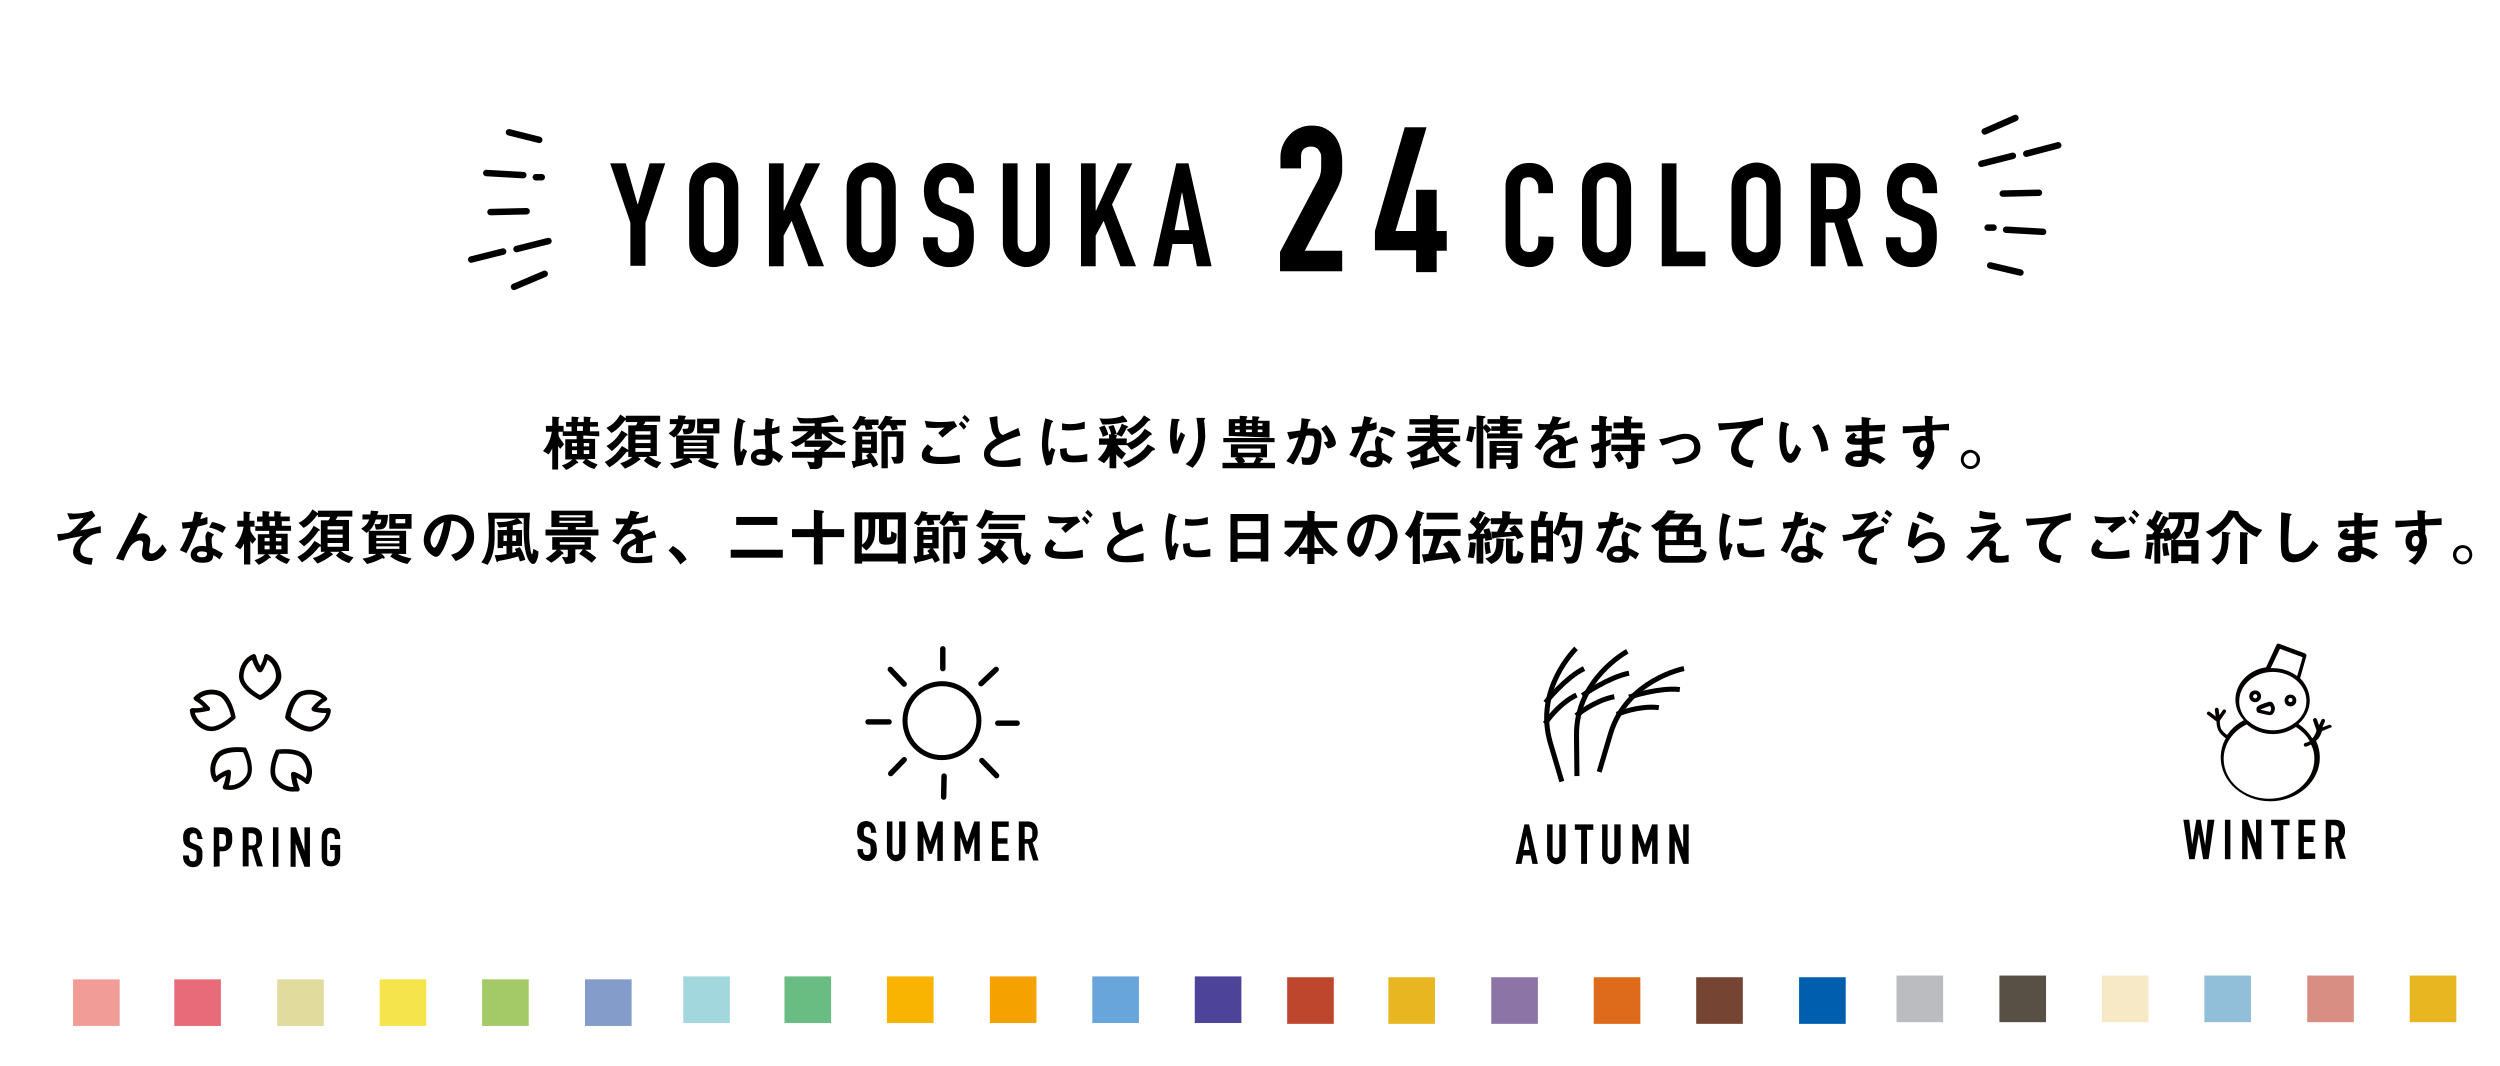 <?xml version="1.0" encoding="utf-8"?>
<!-- Generator: Adobe Illustrator 27.2.0, SVG Export Plug-In . SVG Version: 6.00 Build 0)  -->
<svg version="1.1" id="レイヤー_1" xmlns="http://www.w3.org/2000/svg" xmlns:xlink="http://www.w3.org/1999/xlink" x="0px"
	 y="0px" viewBox="0 0 595.3 253.8" style="enable-background:new 0 0 595.3 253.8;" xml:space="preserve">
<style type="text/css">
	.st0{fill:#F29C97;}
	.st1{fill:#E86B79;}
	.st2{fill:#E1DC9E;}
	.st3{fill:#F6E44C;}
	.st4{fill:#A4CA68;}
	.st5{fill:#839CCA;}
	.st6{fill:#BD462C;}
	.st7{fill:#E8B620;}
	.st8{fill:#8C75A6;}
	.st9{fill:#DE6A1C;}
	.st10{fill:#754433;}
	.st11{fill:#005EAE;}
	.st12{fill:#A2D7DD;}
	.st13{fill:#69BD83;}
	.st14{fill:#F8B400;}
	.st15{fill:#F5A200;}
	.st16{fill:#68A5DA;}
	.st17{fill:#4D4398;}
	.st18{fill:#BBBCBF;}
	.st19{fill:#595045;}
	.st20{fill:#F7E9C5;}
	.st21{fill:#91BED8;}
	.st22{fill:#D88E82;}
	.st23{fill:none;stroke:#000000;stroke-width:1.542;stroke-linecap:round;stroke-miterlimit:10;}
	.st24{fill:#040000;}
	.st25{fill:none;stroke:#000000;stroke-width:1.296;stroke-linecap:round;stroke-linejoin:round;stroke-miterlimit:10;}
	.st26{fill:none;stroke:#000000;stroke-width:1.195;stroke-linecap:round;stroke-linejoin:round;stroke-miterlimit:10;}
	.st27{fill:none;stroke:#000000;stroke-width:1.204;stroke-miterlimit:10;}
</style>
<g>
	<g>
		<rect x="17.4" y="233.2" class="st0" width="11.1" height="11.1"/>
		<rect x="41.5" y="233.2" class="st1" width="11.1" height="11.1"/>
		<rect x="66" y="233.2" class="st2" width="11.1" height="11.1"/>
		<rect x="90.4" y="233.2" class="st3" width="11.1" height="11.1"/>
		<rect x="114.8" y="233.2" class="st4" width="11.1" height="11.1"/>
		<rect x="139.3" y="233.2" class="st5" width="11.1" height="11.1"/>
	</g>
	<g>
		<rect x="306.5" y="232.7" class="st6" width="11.1" height="11.1"/>
		<rect x="330.6" y="232.7" class="st7" width="11.1" height="11.1"/>
		<rect x="355.1" y="232.7" class="st8" width="11.1" height="11.1"/>
		<rect x="379.5" y="232.7" class="st9" width="11.1" height="11.1"/>
		<rect x="403.9" y="232.7" class="st10" width="11.1" height="11.1"/>
		<rect x="428.4" y="232.7" class="st11" width="11.1" height="11.1"/>
	</g>
	<g>
		<rect x="162.7" y="232.5" class="st12" width="11.1" height="11.1"/>
		<rect x="186.8" y="232.5" class="st13" width="11.1" height="11.1"/>
		<rect x="211.2" y="232.5" class="st14" width="11.1" height="11.1"/>
		<rect x="235.7" y="232.5" class="st15" width="11.1" height="11.1"/>
		<rect x="260.1" y="232.5" class="st16" width="11.1" height="11.1"/>
		<rect x="284.5" y="232.5" class="st17" width="11.1" height="11.1"/>
	</g>
	<g>
		<rect x="451.6" y="232.3" class="st18" width="11.1" height="11.1"/>
		<rect x="476.1" y="232.3" class="st19" width="11.1" height="11.1"/>
		<rect x="500.5" y="232.3" class="st20" width="11.1" height="11.1"/>
		<rect x="524.9" y="232.3" class="st21" width="11.1" height="11.1"/>
		<rect x="549.4" y="232.3" class="st22" width="11.1" height="11.1"/>
		<rect x="573.8" y="232.3" class="st7" width="11.1" height="11.1"/>
	</g>
</g>
<g>
	<g>
		<path class="st23" d="M481.8,74.1"/>
		<line class="st23" x1="481.1" y1="64.9" x2="473.9" y2="63.2"/>
		<line class="st23" x1="485.5" y1="45.9" x2="476.9" y2="46.1"/>
		<line class="st23" x1="472.6" y1="31.3" x2="479.9" y2="28.1"/>
		<line class="st23" x1="486.5" y1="55.2" x2="477.7" y2="54.7"/>
		<line class="st23" x1="482.5" y1="36.6" x2="490.1" y2="34.6"/>
		<line class="st23" x1="471.8" y1="39" x2="479.3" y2="37.1"/>
		<line class="st23" x1="474.7" y1="54.2" x2="473.3" y2="54.2"/>
	</g>
	<g>
		<path class="st23" d="M120.5,22.3"/>
		<line class="st23" x1="121.2" y1="31.5" x2="128.4" y2="33.3"/>
		<line class="st23" x1="116.8" y1="50.5" x2="125.4" y2="50.3"/>
		<line class="st23" x1="129.7" y1="65.2" x2="122.4" y2="68.3"/>
		<line class="st23" x1="115.8" y1="41.2" x2="124.6" y2="41.7"/>
		<line class="st23" x1="119.8" y1="59.9" x2="112.2" y2="61.8"/>
		<line class="st23" x1="130.6" y1="57.4" x2="123" y2="59.3"/>
		<line class="st23" x1="127.6" y1="42.2" x2="129" y2="42.2"/>
	</g>
	<g>
		<g>
			<path d="M150.1,63.4V53l-4.8-14.1h3.7l2.8,9.7h0.1l2.8-9.7h3.7L153.7,53v10.3H150.1z"/>
			<path d="M164.1,44.7c0-1,0.2-1.9,0.5-2.6c0.3-0.8,0.8-1.4,1.4-1.9c0.6-0.5,1.2-0.8,1.9-1.1s1.4-0.4,2.1-0.4s1.4,0.1,2.1,0.4
				s1.3,0.6,1.9,1.1c0.6,0.5,1,1.1,1.3,1.9s0.5,1.6,0.5,2.6v12.9c0,1-0.2,1.9-0.5,2.7c-0.3,0.7-0.8,1.3-1.3,1.8
				c-0.6,0.5-1.2,0.9-1.9,1.1s-1.4,0.4-2.1,0.4s-1.4-0.1-2.1-0.4s-1.3-0.6-1.9-1.1c-0.6-0.5-1-1.1-1.4-1.8s-0.5-1.6-0.5-2.7V44.7z
				 M167.6,57.6c0,0.8,0.2,1.5,0.7,1.9c0.5,0.4,1,0.6,1.7,0.6c0.6,0,1.2-0.2,1.7-0.6c0.5-0.4,0.7-1,0.7-1.9V44.7
				c0-0.8-0.2-1.5-0.7-1.9c-0.5-0.4-1-0.6-1.7-0.6s-1.2,0.2-1.7,0.6c-0.5,0.4-0.7,1-0.7,1.9V57.6z"/>
			<path d="M183.1,63.4V38.9h3.5v11.2h0.1l5.1-11.2h3.5l-4.8,9.8l5.7,14.7h-3.7l-4-10.8l-1.9,3.5v7.3L183.1,63.4L183.1,63.4z"/>
			<path d="M201.6,44.7c0-1,0.2-1.9,0.5-2.6c0.3-0.8,0.8-1.4,1.4-1.9c0.6-0.5,1.2-0.8,1.9-1.1s1.4-0.4,2.1-0.4s1.4,0.1,2.1,0.4
				s1.3,0.6,1.9,1.1c0.6,0.5,1,1.1,1.3,1.9s0.5,1.6,0.5,2.6v12.9c0,1-0.2,1.9-0.5,2.7c-0.3,0.7-0.8,1.3-1.3,1.8
				c-0.6,0.5-1.2,0.9-1.9,1.1s-1.4,0.4-2.1,0.4s-1.4-0.1-2.1-0.4s-1.3-0.6-1.9-1.1c-0.6-0.5-1-1.1-1.4-1.8s-0.5-1.6-0.5-2.7V44.7z
				 M205.1,57.6c0,0.8,0.2,1.5,0.7,1.9c0.5,0.4,1,0.6,1.7,0.6c0.6,0,1.2-0.2,1.7-0.6c0.5-0.4,0.7-1,0.7-1.9V44.7
				c0-0.8-0.2-1.5-0.7-1.9c-0.5-0.4-1-0.6-1.7-0.6s-1.2,0.2-1.7,0.6c-0.5,0.4-0.7,1-0.7,1.9V57.6z"/>
			<path d="M231.9,46h-3.5v-0.8c0-0.8-0.2-1.5-0.6-2.1c-0.4-0.6-1-0.9-1.9-0.9c-0.5,0-0.9,0.1-1.2,0.3s-0.5,0.4-0.7,0.7
				c-0.2,0.3-0.3,0.6-0.4,1c-0.1,0.4-0.1,0.8-0.1,1.2c0,0.5,0,0.9,0.1,1.2s0.1,0.6,0.3,0.9s0.3,0.5,0.6,0.7c0.3,0.2,0.6,0.4,1.1,0.5
				l2.7,1.1c0.8,0.3,1.4,0.7,1.9,1c0.5,0.4,0.9,0.9,1.1,1.4c0.2,0.5,0.4,1.2,0.5,1.9c0.1,0.7,0.1,1.5,0.1,2.4c0,1-0.1,2-0.3,2.9
				c-0.2,0.9-0.5,1.6-1,2.2c-0.5,0.6-1.1,1.2-1.9,1.5c-0.8,0.4-1.7,0.5-2.9,0.5c-0.9,0-1.6-0.2-2.4-0.5s-1.4-0.7-1.9-1.2
				c-0.5-0.5-0.9-1.1-1.2-1.8s-0.5-1.5-0.5-2.3v-1.3h3.5v1.1c0,0.6,0.2,1.2,0.6,1.7c0.4,0.5,1,0.8,1.9,0.8c0.6,0,1.1-0.1,1.4-0.3
				s0.6-0.4,0.8-0.7c0.2-0.3,0.3-0.7,0.3-1.2c0-0.5,0.1-0.9,0.1-1.5c0-0.6,0-1.2-0.1-1.6c-0.1-0.4-0.1-0.7-0.3-1
				c-0.2-0.2-0.4-0.5-0.6-0.6c-0.3-0.2-0.6-0.3-1.1-0.5l-2.5-1c-1.5-0.6-2.5-1.4-3-2.5s-0.8-2.3-0.8-3.8c0-0.9,0.1-1.8,0.4-2.6
				s0.6-1.5,1.1-2.1c0.5-0.6,1.1-1.1,1.8-1.4c0.7-0.4,1.6-0.5,2.7-0.5c0.9,0,1.7,0.2,2.4,0.5s1.4,0.7,1.9,1.3
				c1.1,1.1,1.6,2.4,1.6,3.8V46z"/>
			<path d="M250,38.9v19c0,0.8-0.1,1.5-0.4,2.2s-0.7,1.3-1.2,1.8c-0.5,0.5-1.1,0.9-1.8,1.2c-0.7,0.3-1.4,0.5-2.2,0.5
				s-1.5-0.2-2.2-0.5c-0.7-0.3-1.3-0.7-1.8-1.2c-0.5-0.5-0.9-1.1-1.2-1.8c-0.3-0.7-0.4-1.4-0.4-2.2v-19h3.5v18.6
				c0,0.9,0.2,1.5,0.6,1.9c0.4,0.4,0.9,0.6,1.6,0.6c0.6,0,1.1-0.2,1.6-0.6c0.4-0.4,0.6-1,0.6-1.9V38.9H250z"/>
			<path d="M257.4,63.4V38.9h3.5v11.2h0.1l5.1-11.2h3.5l-4.8,9.8l5.7,14.7h-3.7l-4-10.8l-1.9,3.5v7.3L257.4,63.4L257.4,63.4z"/>
			<path d="M274.6,63.4l5.5-24.5h2.9l5.5,24.5h-3.5l-1-5.3h-4.8l-1,5.3H274.6z M283.2,54.8l-1.7-8.9h-0.1l-1.7,8.9H283.2z"/>
			<path d="M304.8,64.7v-4.7l8.9-16.8c0.5-0.8,0.7-1.6,0.8-2.2s0.1-1.4,0.1-2.3c0-0.4,0-0.9,0-1.3c0-0.5-0.1-0.9-0.3-1.2
				s-0.4-0.7-0.7-0.9c-0.3-0.2-0.8-0.4-1.4-0.4c-0.7,0-1.3,0.2-1.8,0.6c-0.4,0.4-0.6,1-0.6,1.8v2.8h-4.9v-2.7c0-1,0.2-2,0.6-2.9
				c0.4-0.9,0.9-1.7,1.6-2.4c0.6-0.7,1.4-1.2,2.3-1.6c0.9-0.4,1.9-0.6,2.9-0.6c1.3,0,2.4,0.2,3.3,0.7c0.9,0.5,1.7,1.1,2.3,1.9
				c0.6,0.8,1,1.7,1.3,2.8s0.4,2.1,0.4,3.3c0,0.8,0,1.5,0,2.1c0,0.6-0.1,1.1-0.2,1.6c-0.1,0.5-0.3,1-0.5,1.5
				c-0.2,0.5-0.5,1.2-0.9,1.9l-7.3,14h8.9v4.9H304.8z"/>
			<path d="M337.2,64.7v-5.1h-9.8V55l7.1-24.7h5.2L332.3,55h4.9v-9.8h4.9V55h2.4v4.7h-2.4v5.1H337.2z"/>
			<path d="M369.9,56.4v1.5c0,0.8-0.1,1.5-0.4,2.2c-0.3,0.7-0.7,1.3-1.2,1.8c-0.5,0.5-1.1,0.9-1.8,1.2s-1.4,0.5-2.2,0.5
				c-0.7,0-1.3-0.1-2-0.3s-1.3-0.5-1.9-1s-1-1-1.4-1.8s-0.5-1.6-0.5-2.8V44.4c0-0.8,0.1-1.5,0.4-2.2c0.3-0.7,0.7-1.3,1.2-1.8
				c0.5-0.5,1.1-0.9,1.8-1.2c0.7-0.3,1.5-0.4,2.3-0.4c1.6,0,3,0.5,4,1.6c0.5,0.5,0.9,1.2,1.2,1.9c0.3,0.7,0.4,1.5,0.4,2.3v1.4h-3.5
				v-1.2c0-0.7-0.2-1.3-0.6-1.8c-0.4-0.5-0.9-0.8-1.6-0.8c-0.9,0-1.5,0.3-1.7,0.8c-0.3,0.5-0.4,1.2-0.4,2v12.5
				c0,0.7,0.1,1.3,0.5,1.8s0.9,0.7,1.7,0.7c0.2,0,0.5,0,0.7-0.1c0.3-0.1,0.5-0.2,0.7-0.4c0.2-0.2,0.4-0.4,0.5-0.8
				c0.1-0.3,0.2-0.7,0.2-1.2v-1.2L369.9,56.4L369.9,56.4z"/>
			<path d="M376.7,44.7c0-1,0.2-1.9,0.5-2.6c0.3-0.8,0.8-1.4,1.4-1.9c0.5-0.5,1.2-0.8,1.9-1.1c0.7-0.2,1.4-0.4,2.1-0.4
				s1.4,0.1,2.1,0.4c0.7,0.2,1.3,0.6,1.9,1.1c0.5,0.5,1,1.1,1.3,1.9s0.5,1.6,0.5,2.6v12.9c0,1-0.2,1.9-0.5,2.7
				c-0.3,0.7-0.8,1.3-1.3,1.8c-0.6,0.5-1.2,0.9-1.9,1.1s-1.4,0.4-2.1,0.4s-1.4-0.1-2.1-0.4c-0.7-0.2-1.3-0.6-1.9-1.1
				c-0.6-0.5-1-1.1-1.4-1.8s-0.5-1.6-0.5-2.7V44.7z M380.2,57.6c0,0.8,0.2,1.5,0.7,1.9c0.5,0.4,1,0.6,1.7,0.6c0.6,0,1.2-0.2,1.7-0.6
				c0.5-0.4,0.7-1,0.7-1.9V44.7c0-0.8-0.2-1.5-0.7-1.9c-0.5-0.4-1-0.6-1.7-0.6s-1.2,0.2-1.7,0.6c-0.5,0.4-0.7,1-0.7,1.9V57.6z"/>
			<path d="M395.7,63.4V38.9h3.5v21h6.9v3.5L395.7,63.4L395.7,63.4z"/>
			<path d="M412.3,44.7c0-1,0.2-1.9,0.5-2.6c0.3-0.8,0.8-1.4,1.4-1.9c0.5-0.5,1.2-0.8,1.9-1.1c0.7-0.2,1.4-0.4,2.1-0.4
				s1.4,0.1,2.1,0.4c0.7,0.2,1.3,0.6,1.9,1.1c0.5,0.5,1,1.1,1.3,1.9s0.5,1.6,0.5,2.6v12.9c0,1-0.2,1.9-0.5,2.7s-0.8,1.3-1.3,1.8
				c-0.6,0.5-1.2,0.9-1.9,1.1s-1.4,0.4-2.1,0.4s-1.4-0.1-2.1-0.4c-0.7-0.2-1.3-0.6-1.9-1.1c-0.6-0.5-1-1.1-1.4-1.8s-0.5-1.6-0.5-2.7
				V44.7z M415.8,57.6c0,0.8,0.2,1.5,0.7,1.9c0.5,0.4,1,0.6,1.7,0.6c0.6,0,1.2-0.2,1.7-0.6c0.5-0.4,0.7-1,0.7-1.9V44.7
				c0-0.8-0.2-1.5-0.7-1.9c-0.5-0.4-1-0.6-1.7-0.6s-1.2,0.2-1.7,0.6c-0.5,0.4-0.7,1-0.7,1.9V57.6z"/>
			<path d="M431.2,63.4V38.9h5.6c4.1,0,6.2,2.4,6.2,7.2c0,1.4-0.2,2.7-0.7,3.7c-0.5,1-1.2,1.8-2.4,2.4l3.8,11.2h-3.7L436.8,53h-2.1
				v10.4H431.2z M434.8,42.2v7.6h2c0.6,0,1.1-0.1,1.5-0.3c0.4-0.2,0.6-0.4,0.9-0.7c0.2-0.3,0.3-0.7,0.4-1.2c0.1-0.5,0.1-1,0.1-1.6
				s0-1.2-0.1-1.6s-0.2-0.9-0.4-1.2c-0.4-0.6-1.3-1-2.5-1H434.8z"/>
			<path d="M461.3,46h-3.5v-0.8c0-0.8-0.2-1.5-0.6-2.1c-0.4-0.6-1-0.9-1.9-0.9c-0.5,0-0.9,0.1-1.2,0.3c-0.3,0.2-0.5,0.4-0.7,0.7
				c-0.2,0.3-0.3,0.6-0.4,1c-0.1,0.4-0.1,0.8-0.1,1.2c0,0.5,0,0.9,0,1.2s0.1,0.6,0.3,0.9s0.3,0.5,0.6,0.7s0.6,0.4,1.1,0.5l2.7,1.1
				c0.8,0.3,1.4,0.7,1.9,1c0.5,0.4,0.9,0.9,1.1,1.4c0.2,0.5,0.4,1.2,0.5,1.9c0.1,0.7,0.1,1.5,0.1,2.4c0,1-0.1,2-0.3,2.9
				c-0.2,0.9-0.5,1.6-1,2.2c-0.5,0.6-1.1,1.2-1.9,1.5c-0.8,0.4-1.7,0.5-2.9,0.5c-0.9,0-1.6-0.2-2.4-0.5c-0.7-0.3-1.4-0.7-1.9-1.2
				c-0.5-0.5-0.9-1.1-1.2-1.8s-0.5-1.5-0.5-2.3v-1.3h3.5v1.1c0,0.6,0.2,1.2,0.6,1.7c0.4,0.5,1,0.8,1.9,0.8c0.6,0,1.1-0.1,1.4-0.3
				c0.3-0.2,0.6-0.4,0.8-0.7c0.2-0.3,0.3-0.7,0.3-1.2c0-0.5,0-0.9,0-1.5c0-0.6,0-1.2-0.1-1.6c0-0.4-0.1-0.7-0.3-1
				c-0.2-0.2-0.4-0.5-0.6-0.6c-0.3-0.2-0.6-0.3-1-0.5l-2.5-1c-1.5-0.6-2.5-1.4-3-2.5s-0.8-2.3-0.8-3.8c0-0.9,0.1-1.8,0.4-2.6
				s0.6-1.5,1.1-2.1c0.5-0.6,1.1-1.1,1.8-1.4c0.7-0.4,1.6-0.5,2.7-0.5c0.9,0,1.7,0.2,2.4,0.5s1.4,0.7,1.9,1.3c1,1.1,1.6,2.4,1.6,3.8
				L461.3,46L461.3,46z"/>
		</g>
	</g>
</g>
<g>
	<g>
		<path class="st24" d="M69.7,188.5c-1.7,0-3.5-0.9-4.6-2.4c-1.8-2.5,0.4-7.1,0.5-7.3c0.1-0.2,0.2-0.3,0.4-0.3
			c0.2,0,5.2-0.8,7.1,1.7c1.4,1.9,1.6,4.4,0.5,6.3c-0.1,0.1-0.2,0.2-0.4,0.2c-0.2,0-0.3,0-0.4-0.1c-0.8-0.7-1.6-1.1-2.2-1.4
			c0.1,0.6,0.3,1.5,0.7,2.5c0.1,0.1,0.1,0.3,0,0.5s-0.2,0.2-0.4,0.3C70.5,188.4,70.1,188.5,69.7,188.5z M66.5,179.5
			c-0.6,1.3-1.6,4.3-0.5,5.9c1,1.3,2.5,2.1,3.9,2c-0.6-1.6-0.6-3-0.6-3.1c0-0.2,0.1-0.3,0.2-0.4c0.1-0.1,0.3-0.1,0.5-0.1
			c0.1,0,1.4,0.4,2.8,1.5c0.6-1.4,0.3-3.1-0.7-4.4C71.1,179.3,67.9,179.4,66.5,179.5z M54.7,188.1c-0.4,0-0.8-0.1-1.2-0.1
			c-0.2,0-0.3-0.1-0.4-0.3c-0.1-0.1-0.1-0.3,0-0.5c0.4-0.9,0.6-1.9,0.7-2.5c-0.6,0.3-1.4,0.7-2.1,1.4c-0.1,0.1-0.3,0.2-0.5,0.1
			c-0.2,0-0.3-0.1-0.4-0.3c-1.1-1.8-0.9-4.3,0.4-6.1l0,0c1.8-2.5,6.8-1.8,7.1-1.8c0.2,0,0.3,0.1,0.4,0.3c0.1,0.2,2.4,4.7,0.6,7.3
			C58.2,187.2,56.5,188.1,54.7,188.1z M54.5,187c1.5,0.1,3-0.7,4-2.1c1.1-1.5,0.1-4.5-0.6-5.8c-1.5-0.1-4.6-0.1-5.7,1.4
			c-1,1.3-1.2,3-0.7,4.3c1.4-1.1,2.7-1.5,2.8-1.5c0.2-0.1,0.3,0,0.5,0.1c0.1,0.1,0.2,0.3,0.2,0.4C55,183.9,55,185.3,54.5,187z
			 M73.8,174.2c-2.7,0-5.5-2.7-5.7-2.9c-0.1-0.1-0.2-0.3-0.2-0.5c0-0.2,0.8-5.2,3.8-6.2c2.3-0.8,4.7-0.2,6.1,1.5
			c0.1,0.1,0.2,0.3,0.1,0.4s-0.1,0.3-0.3,0.4c-0.9,0.5-1.6,1.2-2,1.6c0.6,0.1,1.5,0.2,2.6,0.1c0.2,0,0.3,0,0.4,0.2
			c0.1,0.1,0.2,0.3,0.2,0.4c-0.2,2.1-1.8,4-4,4.7C74.6,174.1,74.2,174.2,73.8,174.2z M69.2,170.7c1.1,1,3.7,2.8,5.4,2.2
			c1.6-0.5,2.7-1.7,3.1-3.1c-1.7,0-3.1-0.4-3.1-0.4c-0.2-0.1-0.3-0.2-0.4-0.4c-0.1-0.2,0-0.4,0.1-0.5c0-0.1,0.9-1.2,2.3-2.2
			c-1.1-0.9-2.8-1.2-4.4-0.7C70.3,166.2,69.4,169.3,69.2,170.7z M50.3,174.1c-0.3,0-0.7-0.1-1-0.1c-2.3-0.7-3.9-2.6-4.1-4.8
			c0-0.2,0-0.3,0.2-0.4c0.1-0.1,0.3-0.2,0.4-0.2c1,0.1,2,0,2.6-0.2c-0.4-0.5-1.1-1.1-2-1.6c-0.1-0.1-0.2-0.2-0.3-0.4s0-0.3,0.1-0.4
			c1.4-1.6,3.8-2.2,6-1.5l0,0c3,0.9,3.8,5.9,3.9,6.2c0,0.2,0,0.4-0.2,0.5C55.8,171.2,53,174.1,50.3,174.1z M46.4,169.7
			c0.3,1.4,1.6,2.7,3.2,3.2c1.8,0.6,4.3-1.3,5.4-2.3c-0.3-1.4-1.3-4.4-3.1-5l0,0c-1.6-0.5-3.2-0.2-4.3,0.7c1.4,1,2.2,2.1,2.3,2.1
			c0.1,0.1,0.1,0.3,0.1,0.5s-0.2,0.3-0.3,0.4C49.5,169.2,48.2,169.7,46.4,169.7z M61.9,166.7c-0.1,0-0.2,0-0.2-0.1
			c-0.2-0.1-4.7-2.4-4.8-5.5c0-2.4,1.3-4.5,3.3-5.3c0.2-0.1,0.3-0.1,0.5,0c0.1,0.1,0.2,0.2,0.3,0.4c0.2,1,0.6,1.9,1,2.4
			c0.3-0.6,0.7-1.4,0.9-2.4c0-0.2,0.1-0.3,0.3-0.4c0.2-0.1,0.3-0.1,0.5,0c1.9,0.8,3.2,2.9,3.3,5.2c0,3.1-4.5,5.5-4.7,5.6
			C62.1,166.6,62,166.7,61.9,166.7z M60,157.1c-1.2,0.8-2,2.3-2,4c0,1.9,2.6,3.7,3.9,4.4c1.3-0.7,3.8-2.6,3.8-4.5
			c0-1.6-0.8-3.1-2-3.9c-0.5,1.7-1.3,2.8-1.3,2.8c-0.1,0.1-0.3,0.2-0.5,0.2c-0.2,0-0.3-0.1-0.5-0.2C61.4,159.9,60.6,158.8,60,157.1z
			"/>
		<g>
			<g>
				<path d="M48.3,199.8H47v-0.3c0-0.3-0.1-0.6-0.2-0.8c-0.1-0.2-0.4-0.3-0.7-0.3c-0.2,0-0.3,0-0.5,0.1c-0.1,0.1-0.2,0.2-0.3,0.3
					c-0.1,0.1-0.1,0.2-0.1,0.4c0,0.1,0,0.3,0,0.4c0,0.2,0,0.3,0,0.5c0,0.1,0,0.2,0.1,0.3s0.1,0.2,0.2,0.2s0.2,0.1,0.4,0.2l1,0.4
					c0.3,0.1,0.5,0.2,0.7,0.4s0.3,0.3,0.4,0.5c0.1,0.2,0.2,0.4,0.2,0.7c0,0.3,0,0.6,0,0.9c0,0.4,0,0.8-0.1,1.1
					c-0.1,0.3-0.2,0.6-0.4,0.9c-0.2,0.2-0.4,0.4-0.7,0.6c-0.3,0.1-0.7,0.2-1.1,0.2c-0.3,0-0.6-0.1-0.9-0.2s-0.5-0.3-0.7-0.5
					s-0.4-0.4-0.5-0.7c-0.1-0.3-0.2-0.6-0.2-0.9v-0.5H45v0.4c0,0.2,0.1,0.5,0.2,0.7s0.4,0.3,0.7,0.3c0.2,0,0.4,0,0.5-0.1
					c0.1-0.1,0.2-0.2,0.3-0.3s0.1-0.3,0.1-0.4s0-0.4,0-0.6c0-0.2,0-0.4,0-0.6c0-0.2,0-0.3-0.1-0.4s-0.1-0.2-0.2-0.2
					c-0.1-0.1-0.2-0.1-0.4-0.2l-1-0.4c-0.6-0.2-1-0.6-1.2-0.9c-0.2-0.4-0.3-0.9-0.3-1.5c0-0.4,0-0.7,0.1-1c0.1-0.3,0.2-0.6,0.4-0.8
					c0.2-0.2,0.4-0.4,0.7-0.5c0.3-0.1,0.6-0.2,1-0.2c0.3,0,0.6,0.1,0.9,0.2c0.3,0.1,0.5,0.3,0.7,0.5c0.4,0.4,0.6,0.9,0.6,1.4
					L48.3,199.8L48.3,199.8z"/>
				<path d="M50.9,206.4v-9.4h2c0.4,0,0.7,0.1,1,0.1c0.3,0.1,0.5,0.3,0.8,0.5c0.2,0.2,0.4,0.5,0.5,0.9c0.1,0.3,0.1,0.8,0.1,1.3
					c0,0.4,0,0.8-0.1,1.1s-0.2,0.6-0.3,0.8c-0.2,0.3-0.4,0.5-0.7,0.7c-0.3,0.2-0.7,0.3-1.2,0.3h-0.7v3.6L50.9,206.4L50.9,206.4z
					 M52.2,198.4v3.2h0.6c0.3,0,0.5,0,0.6-0.1s0.3-0.2,0.3-0.3c0.1-0.1,0.1-0.3,0.1-0.5c0-0.2,0-0.4,0-0.6c0-0.2,0-0.4,0-0.6
					c0-0.2,0-0.4-0.1-0.5c-0.1-0.1-0.2-0.3-0.3-0.3s-0.3-0.1-0.6-0.1H52.2z"/>
				<path d="M57.8,206.4v-9.4H60c1.6,0,2.4,0.9,2.4,2.7c0,0.6-0.1,1-0.3,1.4c-0.2,0.4-0.5,0.7-0.9,0.9l1.4,4.3h-1.4l-1.2-4h-0.8v4
					H57.8z M59.2,198.4v2.9h0.8c0.2,0,0.4,0,0.6-0.1c0.1-0.1,0.2-0.2,0.3-0.3c0.1-0.1,0.1-0.3,0.1-0.4c0-0.2,0-0.4,0-0.6
					s0-0.4,0-0.6c0-0.2-0.1-0.3-0.2-0.5c-0.2-0.2-0.5-0.4-1-0.4L59.2,198.4L59.2,198.4z"/>
				<path d="M65,206.4v-9.4h1.3v9.4H65z"/>
				<path d="M69.2,206.4v-9.4h1.3l2,5.6h0v-5.6h1.3v9.4h-1.3l-2.1-5.6h0v5.6H69.2z"/>
				<path d="M76.6,199.3c0-0.4,0.1-0.7,0.2-1s0.3-0.5,0.5-0.7c0.2-0.2,0.4-0.3,0.7-0.4c0.3-0.1,0.5-0.1,0.8-0.1s0.5,0.1,0.8,0.1
					c0.3,0.1,0.5,0.2,0.7,0.4c0.2,0.2,0.4,0.4,0.5,0.7c0.1,0.3,0.2,0.6,0.2,1v0.5h-1.3v-0.5c0-0.3-0.1-0.6-0.3-0.7s-0.4-0.2-0.6-0.2
					s-0.5,0.1-0.6,0.2s-0.3,0.4-0.3,0.7v4.9c0,0.3,0.1,0.6,0.3,0.7c0.2,0.1,0.4,0.2,0.6,0.2c0.2,0,0.5-0.1,0.6-0.2s0.3-0.4,0.3-0.7
					v-1.8h-1.1v-1.2h2.4v2.9c0,0.4-0.1,0.7-0.2,1s-0.3,0.5-0.5,0.7c-0.2,0.2-0.5,0.3-0.7,0.4c-0.3,0.1-0.5,0.1-0.8,0.1
					s-0.5-0.1-0.8-0.1c-0.3-0.1-0.5-0.2-0.7-0.4c-0.2-0.2-0.4-0.4-0.5-0.7c-0.1-0.3-0.2-0.6-0.2-1C76.6,204.2,76.6,199.3,76.6,199.3
					z"/>
			</g>
		</g>
	</g>
	<g>
		<g>
			<line class="st25" x1="215.3" y1="162.9" x2="212" y2="159.4"/>
			<line class="st25" x1="224.5" y1="159.2" x2="224.5" y2="154.5"/>
			<line class="st25" x1="233.6" y1="162.8" x2="237.2" y2="159.4"/>
			<line class="st25" x1="237.6" y1="172.2" x2="242.2" y2="172.2"/>
			<line class="st25" x1="233.8" y1="181.1" x2="237.3" y2="184.7"/>
			<circle class="st26" cx="224.3" cy="171.6" r="8.8"/>
			<g>
				<line class="st25" x1="224.8" y1="184.8" x2="224.7" y2="189.8"/>
				<line class="st25" x1="215.3" y1="180.9" x2="212.1" y2="184.2"/>
				<line class="st25" x1="211.7" y1="171.9" x2="206.7" y2="171.9"/>
			</g>
		</g>
		<g>
			<g>
				<path d="M208.7,198.3h-1.3V198c0-0.3-0.1-0.6-0.2-0.8c-0.1-0.2-0.4-0.3-0.7-0.3c-0.2,0-0.3,0-0.4,0.1c-0.1,0.1-0.2,0.2-0.3,0.3
					c-0.1,0.1-0.1,0.2-0.1,0.4c0,0.1,0,0.3,0,0.4c0,0.2,0,0.3,0,0.5c0,0.1,0.1,0.2,0.1,0.3s0.1,0.2,0.2,0.2c0.1,0.1,0.2,0.1,0.4,0.2
					l1,0.4c0.3,0.1,0.5,0.2,0.7,0.4c0.2,0.1,0.3,0.3,0.4,0.5c0.1,0.2,0.2,0.4,0.2,0.7c0,0.3,0.1,0.6,0.1,0.9c0,0.4,0,0.8-0.1,1.1
					c-0.1,0.3-0.2,0.6-0.4,0.9c-0.2,0.2-0.4,0.4-0.7,0.6s-0.7,0.2-1.1,0.2c-0.3,0-0.6-0.1-0.9-0.2s-0.5-0.3-0.7-0.5
					s-0.4-0.4-0.5-0.7c-0.1-0.3-0.2-0.6-0.2-0.9v-0.5h1.3v0.4c0,0.2,0.1,0.5,0.2,0.7s0.4,0.3,0.7,0.3c0.2,0,0.4,0,0.5-0.1
					s0.2-0.2,0.3-0.3s0.1-0.3,0.1-0.4s0-0.4,0-0.6c0-0.2,0-0.4,0-0.6c0-0.2-0.1-0.3-0.1-0.4s-0.1-0.2-0.2-0.2
					c-0.1-0.1-0.2-0.1-0.4-0.2l-1-0.4c-0.6-0.2-1-0.6-1.2-0.9c-0.2-0.4-0.3-0.9-0.3-1.5c0-0.4,0.1-0.7,0.1-1
					c0.1-0.3,0.2-0.6,0.4-0.8c0.2-0.2,0.4-0.4,0.7-0.5c0.3-0.1,0.6-0.2,1-0.2c0.3,0,0.6,0.1,0.9,0.2c0.3,0.1,0.5,0.3,0.7,0.5
					c0.4,0.4,0.6,0.9,0.6,1.4L208.7,198.3L208.7,198.3z"/>
				<path d="M215.6,195.6v7.2c0,0.3-0.1,0.6-0.2,0.9c-0.1,0.3-0.3,0.5-0.5,0.7c-0.2,0.2-0.4,0.4-0.7,0.5c-0.3,0.1-0.5,0.2-0.8,0.2
					s-0.6-0.1-0.8-0.2c-0.3-0.1-0.5-0.3-0.7-0.5s-0.4-0.4-0.5-0.7c-0.1-0.3-0.2-0.5-0.2-0.9v-7.2h1.3v7.1c0,0.3,0.1,0.6,0.2,0.7
					s0.4,0.2,0.6,0.2c0.2,0,0.4-0.1,0.6-0.2s0.2-0.4,0.2-0.7v-7.1H215.6z"/>
				<path d="M218.5,205v-9.4h1.3l1.7,4.9h0l1.7-4.9h1.3v9.4h-1.3v-5.7h0l-1.3,4h-0.7l-1.3-4h0v5.7H218.5z"/>
				<path d="M227.3,205v-9.4h1.3l1.7,4.9h0l1.7-4.9h1.3v9.4h-1.3v-5.7h0l-1.3,4H230l-1.3-4h0v5.7H227.3z"/>
				<path d="M236.2,205v-9.4h4v1.3h-2.6v2.7h2.3v1.3h-2.3v2.7h2.6v1.4H236.2z"/>
				<path d="M242.6,205v-9.4h2.1c1.6,0,2.4,0.9,2.4,2.7c0,0.6-0.1,1-0.3,1.4c-0.2,0.4-0.5,0.7-0.9,0.9l1.4,4.3H246l-1.2-4H244v4
					H242.6z M244,196.9v2.9h0.8c0.2,0,0.4,0,0.6-0.1s0.2-0.2,0.3-0.3c0.1-0.1,0.1-0.3,0.1-0.4c0-0.2,0-0.4,0-0.6c0-0.2,0-0.4,0-0.6
					s-0.1-0.3-0.2-0.5c-0.2-0.2-0.5-0.4-0.9-0.4L244,196.9L244,196.9z"/>
			</g>
		</g>
	</g>
	<g>
		<g>
			<path class="st24" d="M537,167.2c0.8,0,1.4-0.6,1.4-1.4s-0.6-1.4-1.4-1.4s-1.4,0.6-1.4,1.4S536.2,167.2,537,167.2z M537,165.3
				c0.3,0,0.5,0.2,0.5,0.5s-0.2,0.5-0.5,0.5s-0.5-0.2-0.5-0.5C536.5,165.5,536.8,165.3,537,165.3z"/>
			<path class="st24" d="M545.4,168.2c0.8,0,1.4-0.6,1.4-1.4s-0.6-1.4-1.4-1.4s-1.4,0.6-1.4,1.4S544.6,168.2,545.4,168.2z
				 M545.4,166.2c0.3,0,0.5,0.2,0.5,0.5s-0.2,0.5-0.5,0.5s-0.5-0.2-0.5-0.5S545.1,166.2,545.4,166.2z"/>
			<path class="st24" d="M537.3,169c0,0.4,0.3,0.8,0.7,0.8l2.3,0.5c0.1,0,0.1,0,0.2,0c0.2,0,0.5-0.1,0.7-0.3
				c0.1-0.1,0.5-0.6,0.5-1.3c0-0.7-0.5-1.2-0.5-1.3c-0.2-0.2-0.4-0.3-0.7-0.3c-0.1,0-0.2,0-0.2,0c-0.4,0.1-2.1,0.7-2.4,0.9
				C537.5,168.2,537.2,168.6,537.3,169z M540.5,168.1c0,0,0.3,0.3,0.3,0.7s-0.3,0.7-0.3,0.7l-2.3-0.5
				C538.2,168.9,540.2,168.2,540.5,168.1z"/>
			<path class="st24" d="M555.2,172.9c-0.1-0.2-0.4-0.4-0.6-0.3l-1.6,0.6l0.6-1.4c0.1-0.2,0-0.5-0.2-0.6c-0.2-0.1-0.5,0-0.6,0.2
				l-0.6,1.3l-0.5-1.4c-0.1-0.2-0.3-0.4-0.6-0.3c-0.2,0.1-0.4,0.3-0.3,0.6l0.8,2.3c0,0,0,0,0,0.1c0,0-0.1,0.6-0.7,1.5
				c-0.1,0.1-0.2,0.2-0.3,0.3c-0.8-1.3-1.9-2.5-3.3-3.4c1.6-1.4,2.7-3.4,2.7-5.6c0-2-0.9-3.9-2.3-5.3l1.5-5.3
				c0.1-0.2-0.1-0.5-0.3-0.6l-6.2-2.3c-0.2-0.1-0.5,0-0.6,0.2l-2.5,5.4c-4.2,0.6-7.3,3.9-7.3,7.7c0,1.8,0.7,3.5,2,4.9
				c-1.7,0.9-3,2.1-4,3.5c-0.4-0.3-1.3-1-1.5-1.7c-0.3-1-0.2-1.6-0.2-1.6c0,0,0,0,0-0.1l1.4-2c0.1-0.2,0.1-0.5-0.1-0.6
				s-0.5-0.1-0.6,0.1l-0.8,1.2l-0.2-1.4c0-0.2-0.3-0.4-0.5-0.4c-0.2,0-0.4,0.3-0.4,0.5l0.2,1.6l-1.4-1.1c-0.2-0.1-0.5-0.1-0.6,0.1
				c-0.2,0.2-0.1,0.5,0.1,0.6l2.1,1.6c0,0.3,0,1,0.3,1.8c0.4,1.1,1.6,2,1.9,2.2c-0.8,1.4-1.2,3-1.2,4.6c0,5.7,5.3,10.4,11.8,10.4
				s11.8-4.7,11.8-10.4c0-1.4-0.3-2.7-0.9-4c0.2-0.2,0.4-0.4,0.6-0.6c0.5-0.7,0.7-1.3,0.8-1.7l2.4-1
				C555.2,173.4,555.3,173.1,555.2,172.9z M542.9,154.5l5.4,2L547,161c-1.6-1.2-3.6-1.9-5.8-1.9c-0.2,0-0.3,0-0.5,0L542.9,154.5z
				 M541.2,160c4.4,0,8,3.1,8,6.9c0,2.1-1,3.9-2.7,5.2c-0.1,0-0.2,0.1-0.3,0.2c0,0,0,0,0,0c-1.4,1-3.1,1.6-5,1.6
				c-2.1,0-4.2-0.8-5.7-2.1c0,0,0,0,0,0c-0.1-0.1-0.2-0.2-0.3-0.2c-1.3-1.3-2-2.9-2-4.6C533.2,163.1,536.8,160,541.2,160z
				 M551.1,180.7c0,5.2-4.9,9.5-10.8,9.5s-10.8-4.2-10.8-9.5c0-3.4,2.1-6.6,5.5-8.2c1.7,1.5,3.9,2.3,6.2,2.3c2,0,3.9-0.6,5.5-1.7
				c1.4,0.9,2.5,2,3.3,3.4c-0.4,0.2-0.8,0.4-1.1,0.4c-0.2,0.1-0.4,0.3-0.3,0.6c0.1,0.2,0.2,0.3,0.4,0.3c0,0,0.1,0,0.1,0
				c0,0,0.6-0.2,1.2-0.5C550.9,178.4,551.1,179.5,551.1,180.7z"/>
		</g>
		<g>
			<g>
				<path d="M527.3,195.2l-1.4,9.4h-1.3l-1-6.1h0l-1,6.1h-1.3l-1.4-9.4h1.4l0.7,5.9h0l1-5.9h1l1.1,6.1h0l0.6-6.1H527.3z"/>
				<path d="M529.8,204.6v-9.4h1.3v9.4H529.8z"/>
				<path d="M533.9,204.6v-9.4h1.3l2,5.6h0v-5.6h1.3v9.4h-1.3l-2-5.6h0v5.6H533.9z"/>
				<path d="M542.3,204.6v-8.1h-1.5v-1.3h4.4v1.3h-1.5v8.1H542.3z"/>
				<path d="M547.3,204.6v-9.4h4v1.3h-2.7v2.7h2.3v1.3h-2.3v2.7h2.7v1.3L547.3,204.6L547.3,204.6z"/>
				<path d="M553.8,204.6v-9.4h2.2c1.6,0,2.4,0.9,2.4,2.7c0,0.6-0.1,1-0.3,1.4c-0.2,0.4-0.5,0.7-0.9,0.9l1.4,4.3h-1.4l-1.2-4h-0.8v4
					H553.8z M555.1,196.5v2.9h0.8c0.2,0,0.4,0,0.6-0.1s0.2-0.2,0.3-0.3c0.1-0.1,0.1-0.3,0.1-0.4c0-0.2,0-0.4,0-0.6
					c0-0.2,0-0.4,0-0.6c0-0.2-0.1-0.3-0.2-0.5c-0.2-0.2-0.5-0.4-1-0.4L555.1,196.5L555.1,196.5z"/>
			</g>
		</g>
	</g>
	<g>
		<g>
			<g>
				<path d="M360.9,205.7l2.1-9.4h1.1l2.1,9.4h-1.3l-0.4-2h-1.8l-0.4,2H360.9z M364.2,202.4l-0.7-3.4h0l-0.7,3.4H364.2z"/>
				<path d="M372.8,196.3v7.2c0,0.3-0.1,0.6-0.2,0.9c-0.1,0.3-0.3,0.5-0.5,0.7c-0.2,0.2-0.4,0.4-0.7,0.5c-0.3,0.1-0.5,0.2-0.8,0.2
					s-0.6-0.1-0.8-0.2c-0.3-0.1-0.5-0.3-0.7-0.5s-0.4-0.4-0.5-0.7c-0.1-0.3-0.2-0.5-0.2-0.9v-7.2h1.3v7.1c0,0.3,0.1,0.6,0.2,0.7
					s0.4,0.2,0.6,0.2s0.4-0.1,0.6-0.2s0.2-0.4,0.2-0.7v-7.1H372.8z"/>
				<path d="M376.5,205.7v-8.1h-1.5v-1.3h4.4v1.3h-1.5v8.1H376.5z"/>
				<path d="M385.9,196.3v7.2c0,0.3-0.1,0.6-0.2,0.9c-0.1,0.3-0.3,0.5-0.5,0.7c-0.2,0.2-0.4,0.4-0.7,0.5c-0.3,0.1-0.5,0.2-0.8,0.2
					s-0.6-0.1-0.8-0.2c-0.3-0.1-0.5-0.3-0.7-0.5s-0.4-0.4-0.5-0.7c-0.1-0.3-0.2-0.5-0.2-0.9v-7.2h1.3v7.1c0,0.3,0.1,0.6,0.2,0.7
					s0.4,0.2,0.6,0.2s0.4-0.1,0.6-0.2s0.2-0.4,0.2-0.7v-7.1H385.9z"/>
				<path d="M388.7,205.7v-9.4h1.3l1.7,4.9h0l1.7-4.9h1.3v9.4h-1.3V200h0l-1.3,4h-0.7l-1.3-4h0v5.7H388.7z"/>
				<path d="M397.5,205.7v-9.4h1.3l2,5.6h0v-5.6h1.3v9.4h-1.3l-2-5.6h0v5.6H397.5z"/>
			</g>
		</g>
		<g>
			<g>
				<path class="st27" d="M375.5,184.8l-0.1-9.6c-0.2-13.5,12.1-20.1,12.1-20.1"/>
				<path class="st27" d="M387.9,160.3c-4.8,0.9-11.1,5.3-11.1,5.3"/>
				<path class="st27" d="M384.4,165.9c-4.8,0.9-9.1,4.5-9.1,4.5"/>
			</g>
			<g>
				<path class="st27" d="M371.9,186.1l-2.7-9.1c-3.9-13,6.1-22.6,6.1-22.6"/>
				<path class="st27" d="M377.2,159.2c-4.4,2.1-9.2,8.1-9.2,8.1"/>
				<path class="st27" d="M375.4,165.5c-4.4,2.1-7.5,6.8-7.5,6.8"/>
			</g>
			<g>
				<path class="st27" d="M380.8,183.8l2.7-9.1c3.9-12.9,17.5-15.5,17.5-15.5"/>
				<path class="st27" d="M400,164.2c-4.8-0.6-12.1,1.8-12.1,1.8"/>
				<path class="st27" d="M395,168.5c-4.8-0.6-10,1.6-10,1.6"/>
			</g>
		</g>
	</g>
</g>
<g>
	<g>
		<path d="M138.9,103.7v0.8h2.8v4.8h-1.9c0.6,0.5,1.7,1,2.5,1.3l-0.8,1.1c-1-0.3-1.9-0.8-2.8-1.6l0.7-0.7H137l0.5,0.5
			c0.1,0.1,0.2,0.2,0.2,0.3c0,0.1-0.1,0.1-0.3,0.1c-0.1,0-0.1,0-0.2,0.1c-0.8,0.7-1.9,1.3-2.4,1.5l-1-1.1c1.1-0.3,2-0.9,2.5-1.4
			h-1.7v-4.8h2.7v-0.8h-3.3v-1H133v0.8c0,0.3,0.5,1.1,0.7,1.3c0.2,0.3,0.4,0.6,0.6,0.9l-0.9,1.1c-0.4-0.5-0.4-0.6-0.5-0.7v5.6h-1.4
			v-5c-0.2,0.4-0.5,1-0.9,1.4l-1.3-0.8c1-1.1,1.8-2.7,2.1-4.6H130v-1.4h1.5v-2.2l1.4,0.1c0.1,0,0.3,0,0.3,0.1c0,0,0,0.1-0.1,0.2
			c-0.1,0.1-0.1,0.1-0.1,0.2v1.6h1.2v1.3h1.9v-1.1h-1.3v-1.1h1.3v-1.3l1.4,0.1c0.1,0,0.3,0,0.3,0.2c0,0.1-0.1,0.1-0.1,0.2
			c-0.1,0.1-0.1,0.1-0.1,0.1v0.7h1.4v-1.3l1.4,0.1c0.2,0,0.3,0.1,0.3,0.2c0,0,0,0.1-0.1,0.1c0,0-0.1,0.1-0.1,0.1v0.8h1.9v1.1h-1.9
			v1.1h2.2v1.2L138.9,103.7L138.9,103.7z M137.4,105.5h-1.2v0.8h1.2V105.5z M137.4,107.2h-1.2v0.9h1.2V107.2z M138.8,101.5h-1.4v1.1
			h1.4V101.5z M140.3,105.5h-1.3v0.8h1.3V105.5z M140.3,107.2h-1.3v0.9h1.3V107.2z"/>
		<path d="M156.4,111.5c-1.4-0.5-2.2-1-3.1-1.8l0.8-0.9h-2.2l0.5,0.4c0.1,0,0.1,0.2,0.1,0.2c0,0.1-0.2,0.1-0.3,0.2
			c-0.1,0.1-0.2,0.2-0.4,0.3c-0.9,0.7-1.9,1.2-3,1.7l-1.1-1.3c1.1-0.3,2.2-0.9,2.9-1.5h-1v-1.3c0,0-0.3,0.1-0.4,0.1
			c0,0-0.5,0.6-0.6,0.7c-1,1.2-2.2,2.2-3.5,3l-1.1-1.3c2-0.9,3.3-2.6,4.1-3.8l1.3,0.8c0.1,0,0.1,0.1,0.2,0.2v-5.9h1.8
			c0.2-0.2,0.3-0.4,0.4-0.8H149v-0.5c0,0-0.2,0.1-0.2,0.1c-0.9,1.2-1.9,2.3-3.2,3l-1.2-1.2c1-0.5,2.2-1.3,3.3-3.2l1.3,0.9v-0.6h8.2
			v1.4h-3.5c-0.1,0.3-0.3,0.6-0.5,0.8h3.2v7.4h-1.9c0.9,0.7,1.7,1.2,3,1.5L156.4,111.5z M149.3,103.7c-0.2,0-0.2,0-0.3,0.2
			c-1.4,2-2.7,3-3.3,3.5l-1.3-1.2c0.3-0.2,1-0.5,1.9-1.4c0.7-0.7,1.2-1.4,1.7-2.3l1.3,0.8c0,0,0.2,0.2,0.2,0.3
			C149.5,103.6,149.4,103.7,149.3,103.7z M154.9,102.7h-3.6v0.8h3.6V102.7z M154.9,104.7h-3.6v0.8h3.6V104.7z M154.9,106.7h-3.6v0.9
			h3.6V106.7z"/>
		<path d="M162.8,103.4l-0.3-1.3c0.3,0,0.7,0,0.9,0c0.4,0,0.6-0.2,0.6-1.1h-1.3c-0.5,1.5-1,2.3-2.2,3.2l-1.3-1
			c1.2-0.8,1.6-1.3,1.9-2.2h-1.6v-1.2h1.9c0-0.1,0.1-0.8,0.1-0.9L163,99c0.1,0,0.3,0,0.3,0.2c0,0,0,0.1-0.1,0.2
			c-0.1,0.1-0.2,0.3-0.2,0.5h2.6C165.5,103.3,164.8,103.4,162.8,103.4z M170.3,111.6c-1.4-0.3-2.7-0.8-4.1-1.8l0.6-0.7h-2.7l0.6,0.7
			c0,0,0.1,0.1,0.1,0.3c0,0.2-0.1,0.2-0.2,0.2c-0.1,0-0.2,0-0.4-0.1c-0.5,0.3-1.9,1-3.6,1.4l-1.1-1.3c0.8-0.1,2.1-0.3,3.3-1.1h-1.8
			v-5.5h8.9v5.5h-2c1.2,0.7,2.6,0.9,3.3,1.1L170.3,111.6z M168.3,104.8h-5.5v0.6h5.5V104.8z M168.3,106.2h-5.5v0.6h5.5V106.2z
			 M168.3,107.5h-5.5v0.6h5.5V107.5z M166,103.2v-3.5h5.3v3.5H166z M169.8,101h-2.3v1h2.3V101z"/>
		<path d="M176.8,110.7l-1.4,0.2c-0.4-1.5-0.6-3-0.6-4.5c0-2.3,0.3-4.6,0.9-6.9l1.4,0.6c0,0,0.4,0.2,0.4,0.3c0,0,0,0.1-0.1,0.1
			c0,0-0.2,0.1-0.3,0.1c-0.1,0.1-0.3,0.8-0.3,1c-0.1,0.7-0.5,3.4-0.5,4.6c0,0.2,0,0.9,0.1,1.5l0.6-0.9l0.9,0.6
			C177.6,108.1,177,109.6,176.8,110.7z M185.5,110.2c-0.5-0.5-0.9-0.8-1.5-1.2c0,1.1-0.3,1.9-2.3,1.9c-0.4,0-2.9,0-2.9-2.1
			c0-1.3,1.2-1.9,2.6-1.9c0.3,0,0.6,0,0.9,0.1c-0.1-1.7-0.2-2.4-0.2-3.4c-0.9,0.1-1.8,0.2-2.6,0.1l0-1.5c0.3,0,0.6,0.1,1.3,0.1
			c0.6,0,0.9,0,1.4-0.1c0-1.1,0-1.3,0.1-2.7l1.6,0.3c0.3,0,0.4,0.1,0.4,0.2c0,0.1-0.1,0.2-0.3,0.2c-0.1,0.4-0.1,1-0.2,1.8
			c0.4-0.1,1.3-0.3,1.8-0.6v1.6c-0.6,0.2-1.4,0.3-1.8,0.4c0,1.6,0,2.3,0.2,3.9c0.6,0.2,1.2,0.5,2.5,1.4L185.5,110.2z M181.3,108.2
			c-0.7,0-1.2,0.2-1.2,0.6s0.4,0.7,1.3,0.7c1,0,0.9-0.3,0.9-1.1C182.1,108.3,181.7,108.2,181.3,108.2z"/>
		<path d="M200.4,106.1c-1.1-0.5-3.1-1.5-4.7-3v1.5h-1.7v-1.5c-0.7,0.8-1.4,1.3-2.1,1.8h5.9l0.5,0.7c-0.8,0.8-1.4,1.5-2.1,2h5v1.4
			h-5.4v1.1c0,1.1-0.5,1.6-1.8,1.6h-1.1l-0.7-1.8c0.3,0,1.1,0.2,1.3,0.2c0.2,0,0.4-0.1,0.4-0.3V109h-5.3v-1.4h5.3v-0.6l0.9,0.2
			c0.4-0.3,0.6-0.7,0.8-0.8h-4v-1.2c-1.1,0.8-1.7,1-2.1,1.2l-1.3-1.1c1-0.3,2.5-1,4.2-2.6h-3.6v-1.3h5.2v-0.6c-0.9,0-1.7,0.1-3.5,0
			l-0.8-1.4c0.5,0.1,1.4,0.2,2.6,0.2c3.2,0,5.2-0.6,6.1-0.8l1.1,1.2c0,0,0.1,0.1,0.1,0.3c0,0.1-0.1,0.2-0.2,0.2
			c-0.1,0-0.5-0.1-0.6-0.1c-0.1,0-1.3,0.2-1.6,0.2c-0.8,0.1-1.3,0.2-1.6,0.2v0.8h5.2v1.3h-3.6c1.6,1.4,3.6,2,4.4,2.2L200.4,106.1z"
			/>
		<path d="M207.9,111.3c-0.2-0.4-0.4-0.7-0.6-1.1c-0.6,0.2-1.7,0.6-3.3,0.9c-0.3,0.1-0.3,0.1-0.4,0.2c-0.1,0.1-0.1,0.2-0.2,0.2
			s-0.1,0-0.2-0.1l-0.4-1.6c0.4,0,0.7-0.1,0.9-0.1v-6.9h5.1v5.1h-1.4c0.9,1.1,1.4,1.9,1.7,2.8L207.9,111.3z M207.6,101.3
			c0.1,0.4,0.2,0.7,0.2,0.9l-1.6,0.2c-0.1-0.5-0.2-0.8-0.3-1.1h-0.9c-0.3,0.4-0.5,0.7-0.9,1.2l-1.2-0.6c0.8-0.8,1.4-1.8,1.8-2.9
			l1.4,0.3c0.1,0,0.1,0,0.1,0.1c0,0.1-0.1,0.1-0.2,0.2c-0.1,0.1-0.1,0.1-0.2,0.3h3.4v1.3H207.6z M207.4,103.9h-2.1v0.8h2.1V103.9z
			 M207.4,105.8h-2.1v0.8h2.1V105.8z M205.3,107.8v1.7c0.6-0.1,1-0.2,1.4-0.3c-0.1-0.2-0.2-0.3-0.5-0.7l0.8-0.6L205.3,107.8
			L205.3,107.8z M213.5,101.3c0.1,0.2,0.2,0.4,0.3,0.9l-1.4,0.3c-0.1-0.3-0.2-0.7-0.5-1.2h-0.7c-0.6,0.8-0.8,1-1.1,1.3l-1.2-0.8
			c0.9-0.9,1.4-1.8,1.9-2.8l1.6,0.2c0,0,0.1,0.1,0.1,0.2c0,0.1-0.1,0.2-0.3,0.3c-0.1,0-0.1,0.1-0.2,0.3h3.7v1.3L213.5,101.3
			L213.5,101.3z M213.6,110.4h-0.7l-0.7-1.6c0.1,0,0.7,0,0.9,0c0.2,0,0.4,0,0.4-0.4v-4.4h-2.1v7.5h-1.5v-8.8h5.2v6.2
			C215.1,110,214.8,110.4,213.6,110.4z"/>
		<path d="M224.2,110.5c-3.3,0-4.7-0.6-4.7-2.1c0-1.3,1-2.2,1.4-2.6l1.3,1c-0.2,0.2-0.8,0.7-0.8,1.2c0,0.4,0.1,0.8,2.6,0.8
			c2.2,0,3.5-0.3,4.5-0.5l0.1,1.8C227.4,110.3,225.9,110.5,224.2,110.5z M224.4,104.2l-1-1.1c0.3-0.3,0.9-0.8,1.5-1.3
			c-0.6,0-1.1,0.1-2.3,0.1c-0.9,0-1.3,0-2-0.1l-0.4-1.6c1.2,0.2,2.5,0.3,3.7,0.3c1.1,0,2.2-0.1,3.3-0.2l0.7,1.2
			C226.7,102.2,225.6,103.2,224.4,104.2z M229.5,102.3c-0.4-0.5-0.7-0.9-1.2-1.3l0.6-0.7c0.4,0.3,0.8,0.7,1.2,1.3L229.5,102.3z
			 M230.3,100.7c-0.3-0.4-0.6-0.8-1.2-1.2l0.6-0.7c0.4,0.3,0.8,0.7,1.2,1.2L230.3,100.7z"/>
		<path d="M239,111.2c-1.7,0-2.5-0.2-3.2-0.6c-1.1-0.6-1.5-1.6-1.5-2.5c0-1.8,1.4-2.8,3-3.7c-0.4-0.4-0.7-0.9-0.9-1.3
			c-0.2-0.5-0.3-0.9-0.8-3.7l1.9-0.3c0,0.8,0,2.4,0.4,3.5c0.2,0.6,0.5,0.8,0.9,1c1.7-0.8,1.9-0.9,3.7-1.7l0.5,1.8
			c-2.3,0.6-4.5,1.7-5.4,2.3c-0.7,0.4-1.8,1.2-1.8,2.1c0,1.1,1.2,1.6,2.7,1.6c1.5,0,3.1-0.3,4.5-0.7v1.9
			C242.3,111,240.9,111.2,239,111.2z"/>
		<path d="M250.4,110.5l-1.2,0.4c-0.2-0.4-0.4-0.6-0.5-1.2c-0.4-1.4-0.6-2.7-0.6-3.9c0-0.9,0.1-2,0.2-2.9c0.2-1.6,0.4-2.5,0.6-3.3
			l1.5,0.5c0.1,0,0.4,0.2,0.4,0.3c0,0,0,0.1-0.1,0.1c0,0-0.2,0.1-0.2,0.1c-0.2,0.1-0.9,2.8-0.9,5c0,0.2,0,1.4,0.2,2
			c0.2-0.3,0.3-0.4,0.6-1l0.9,0.5C250.8,108.4,250.6,109.5,250.4,110.5z M255.7,110.1c-2.7,0-3.2-0.7-3.3-3.2l1.6-0.2
			c0,1.4,0.2,1.8,1.6,1.8c1.7,0,2.8-0.3,3.3-0.4v1.8C258.2,109.9,257.2,110.1,255.7,110.1z M254.5,102.5c-0.1,0-0.8,0-1.6-0.1v-1.6
			c0.4,0.1,1.1,0.2,1.9,0.2c1.7,0,2.9-0.4,3.5-0.6v1.7C257.6,102.2,256.1,102.5,254.5,102.5z"/>
		<path d="M274.1,103.6c-0.2,0-0.3,0.1-0.3,0.1l-0.9,0.9c-0.2,0.2-1.5,1.5-3.5,2.5l-1-1.1v0h-2.3c0.3,0.4,0.8,1.2,2,2l-1,1.4
			c-0.5-0.4-0.9-0.7-1.3-1.2v3.3h-1.6v-2.9c-0.4,0.7-0.7,1.1-1.3,1.7l-1.5-0.9c1-1,1.9-2.1,2.3-3.5h-2v-1.5h2.4v-1l1.5,0.1
			c0.2,0,0.4,0.1,0.4,0.2c0,0.1-0.2,0.3-0.2,0.4v0.3h2.5v1.2c0.8-0.3,1.5-0.6,2.7-1.6c0.9-0.8,1.2-1.3,1.6-1.9l1.4,0.9
			c0.1,0,0.2,0.2,0.2,0.3C274.3,103.5,274.2,103.6,274.1,103.6z M262.6,104c-0.2-0.9-0.7-1.8-0.9-2.2l1.3-0.5
			c0.5,0.8,0.8,1.7,0.9,2.2L262.6,104z M268,100.5c-0.1,0-1.3,0.2-1.6,0.3c-1.3,0.2-2.6,0.3-3.9,0.3l-0.7-1.5
			c0.5,0.1,0.9,0.1,1.5,0.1c0.9,0,2.1-0.1,3.2-0.4c0.4-0.1,0.6-0.2,0.9-0.4l0.8,1c0.1,0.1,0.2,0.3,0.2,0.3
			C268.4,100.5,268.4,100.5,268,100.5z M268.5,101.8c-0.1,0-0.1,0.1-0.2,0.1c-0.4,0.8-0.9,1.7-1.2,2.1l-1.3-0.6c0,0,0.1-0.1,0.1-0.1
			l-1.3,0.3c-0.1-0.8-0.4-1.6-0.7-2l1.2-0.4c0.3,0.4,0.6,1.4,0.8,2.1c0.5-0.7,1-1.6,1.2-2.4l1.4,0.6c0.1,0,0.2,0.1,0.2,0.2
			C268.6,101.7,268.6,101.8,268.5,101.8z M274.9,107.2c-0.1,0-0.4,0.1-0.5,0.1c0,0-1.4,1.6-1.7,1.8c-1.7,1.4-3.2,2-4,2.3l-1.3-1.3
			c0.9-0.3,1.7-0.5,3.1-1.5c1.5-1,2.2-1.9,2.8-2.8l1.4,0.8c0,0,0.3,0.2,0.3,0.3C275,107.2,274.9,107.2,274.9,107.2z M273.9,100.1
			c0,0-0.3,0.1-0.4,0.1c0,0-0.8,0.8-0.9,1c-0.5,0.5-1.7,1.6-3.1,2.4l-1.2-1.3c0.7-0.3,1.4-0.5,2.5-1.5c0.9-0.8,1.3-1.4,1.6-1.9
			l1.4,0.9c0,0,0.2,0.2,0.2,0.3C274,100,274,100,273.9,100.1z"/>
		<path d="M280.5,108h-1.2c-0.5-1.3-0.7-2.6-0.7-4c0-1.8,0.3-3.5,0.4-4.3l1.6,0.1c0.1,0,0.3,0,0.3,0.2c0,0.1-0.1,0.2-0.2,0.2
			c-0.3,0.2-0.5,3.1-0.5,3.9c0,0.4,0,0.6,0.1,0.9c0.2-0.5,0.5-1.3,0.9-2.1l1,0.7C281.6,105,281,106.5,280.5,108z M286,108.4
			c-0.7,1.6-1.5,2.4-2,3l-1.7-0.9c0.5-0.4,1.4-1,2.1-2.5c0.6-1.2,0.9-2.6,0.9-3.9c0-0.2,0-2.4-0.4-4.6h1.8c0,0,0.3,0,0.3,0.2
			c0,0.1-0.3,0.2-0.3,0.3s0.1,0.8,0.1,0.9c0.1,1,0.2,2.1,0.2,3.1C286.9,104.9,286.8,106.6,286,108.4z"/>
		<path d="M291.1,111.5v-1.3h3.7c-0.3-0.4-0.5-0.7-0.8-1l0.6-0.3h-1.5v-3.1h8.6v3.1h-2.1l1,0.3c0.1,0,0.2,0.1,0.2,0.2
			c0,0.1-0.2,0.2-0.4,0.2c-0.1,0.1-0.2,0.3-0.4,0.6h3.6v1.3H291.1z M291.3,105.3v-1h12.2v1H291.3z M292.6,103.8v-4h2.6V99l1.5,0.1
			c0.1,0,0.3,0,0.3,0.2c0,0.1,0,0.1-0.1,0.2c-0.1,0.1-0.1,0.1-0.1,0.1v0.4h1.4v-0.9l1.4,0.1c0,0,0.3,0,0.3,0.2
			c0,0.1-0.1,0.1-0.1,0.2c0,0-0.2,0.1-0.2,0.2v0.4h2.7v4L292.6,103.8L292.6,103.8z M295.2,100.8h-1.1v0.6h1.1V100.8z M295.2,102.3
			h-1.1v0.6h1.1V102.3z M300.2,106.8h-5.4v1h5.4V106.8z M295.8,108.9c0.3,0.3,0.5,0.6,0.7,1l-0.5,0.3h2.5c0.3-0.5,0.5-0.9,0.6-1.3
			L295.8,108.9L295.8,108.9z M298.1,100.8h-1.4v0.6h1.4V100.8z M298.1,102.3h-1.4v0.6h1.4V102.3z M300.6,100.8h-1.1v0.6h1.1V100.8z
			 M300.6,102.3h-1.1v0.6h1.1V102.3z"/>
		<path d="M313.6,109.6c-0.6,1.1-1.6,1.1-2.2,1.1c-0.4,0-0.9,0-1.3-0.1l-0.2-1.8c0.3,0.1,0.8,0.2,1.3,0.2c0.4,0,0.7-0.1,0.9-0.4
			c0.3-0.4,0.9-2.2,0.9-3.7c0-0.8-0.2-1.2-1.2-1.2c-0.3,0-0.6,0-0.8,0.1c-0.8,2.7-1.5,4.4-3,6.8l-1.7-0.8c1.3-1.6,2-2.9,2.9-5.7
			c-0.7,0.2-1.3,0.3-2.1,0.6l-0.6-1.8c1.1-0.1,2.4-0.3,3.1-0.4c0.2-0.9,0.3-1.7,0.3-2.9l1.8,0.2c0.1,0,0.4,0.1,0.4,0.2
			c0,0.1,0,0.1-0.2,0.2c-0.3,0.2-0.3,0.2-0.3,0.3c-0.1,0.5-0.2,1-0.3,1.6c0.3-0.1,0.8-0.1,1.2-0.1c2,0,2.2,1.6,2.2,2.5
			C314.6,106,314.4,108.3,313.6,109.6z M316.2,106.8l-1-1.5c0.6-0.1,1-0.1,1-0.4c0-0.4-0.8-1.9-1.6-2.8l1.2-0.9
			c1.9,2.1,2.3,3.8,2.3,4.3C318.1,106.3,317.2,106.6,316.2,106.8z"/>
		<path d="M325.6,102.7c-1.2,3.4-2,4.9-2.7,6.3l-1.6-0.7c1.2-1.8,1.9-3.7,2.5-5.3c-0.7,0.1-1.1,0.1-1.8,0.2l-0.2-1.5
			c1,0,1.6-0.1,2.5-0.2c0.2-0.9,0.4-1.5,0.5-2.4l1.6,0.3c0.1,0,0.4,0.1,0.4,0.2c0,0.2-0.2,0.2-0.3,0.3c0,0-0.3,0.9-0.4,1.1
			c0.9-0.2,1.3-0.4,1.7-0.5v1.6C327.3,102.4,326.9,102.5,325.6,102.7z M330.8,110.5c-0.5-0.4-0.9-0.7-1.5-1
			c-0.1,1.2-0.6,1.8-2.5,1.8c-0.9,0-1.8-0.2-2.4-0.7c-0.2-0.2-0.5-0.6-0.5-1.2c0-0.8,0.6-2.1,2.6-2.1c0.5,0,0.9,0,1.1,0.1
			c0-0.3-0.2-1.8-0.2-2.1c0-0.7,0.3-1.2,0.6-1.5l1.5,0.8c-0.5,0.4-0.6,0.8-0.6,1.2c0,0.3,0,0.9,0.2,2c1,0.4,1.6,0.8,2.5,1.3
			L330.8,110.5z M326.5,108.6c-0.8,0-1.1,0.4-1.1,0.7c0,0.3,0.4,0.7,1.2,0.7c1.2,0,1.2-0.6,1.2-1.1
			C327.5,108.8,327,108.6,326.5,108.6z M331.5,104.2c-1-0.6-1.8-1-3.2-1.3l0.7-1.3c1.1,0.2,2.2,0.5,3.3,1.3L331.5,104.2z"/>
		<path d="M346.7,111.3c-0.9-0.4-3.5-1.5-5.4-5.1c-0.3,0.3-0.6,0.5-1.4,1v2c0.8-0.2,1.6-0.3,2.8-0.7l0,1.3c-1.2,0.4-3.1,1-5.6,1.6
			c-0.3,0.1-0.3,0.1-0.4,0.2c0,0.2-0.1,0.2-0.1,0.2c-0.1,0-0.2-0.2-0.2-0.3l-0.6-1.6c0.7,0,1.4-0.2,2.4-0.4v-1.5
			c-0.9,0.5-1.4,0.7-2.2,1l-1.1-1.2c1.2-0.4,3.4-1.2,5.1-2.7h-4.8v-1.3h5.3v-0.7h-3.5v-1.3h3.5v-0.7h-4.9v-1.3h4.9v-1l1.6,0.1
			c0.2,0,0.4,0,0.4,0.2c0,0.1-0.1,0.2-0.1,0.2c0,0-0.1,0.1-0.1,0.1v0.4h5.1v1.3h-5.1v0.7h3.7v1.3h-3.7v0.7h5.4v1.3h-1.8l0.9,0.9
			c0.1,0.1,0.2,0.2,0.2,0.3c0,0.1,0,0.1-0.3,0.1c-0.1,0-0.1,0-0.3,0.2c-0.6,0.5-1.1,0.9-1.7,1.3c0.9,0.9,2.1,1.5,3.2,2L346.7,111.3z
			 M342.4,105.2c0.3,0.6,0.7,1.3,1.2,1.8c0.6-0.3,1.4-1.1,1.9-1.8H342.4z"/>
		<path d="M351.1,102.2c-0.1,1.1-0.3,2.1-0.6,3.1l-1.4-0.4c0.5-1.6,0.6-3,0.7-3.4l1.4,0.2c0.3,0,0.3,0.1,0.3,0.2
			C351.5,102.1,351.3,102.1,351.1,102.2z M354.1,104.4v-1.2c-0.2-0.3-0.4-0.6-0.9-1.2v9.5h-1.6V98.9l1.9,0.2c0.1,0,0.2,0,0.2,0.2
			c0,0.2-0.1,0.2-0.2,0.2c-0.1,0.1-0.3,0.1-0.3,0.3v1.8l0.6-0.6c0.5,0.3,1,0.8,1.3,1.4l-1,0.8h3.1v-0.6h-2.1v-1.1h2.1v-0.6h-3v-1.1
			h3V99l1.8,0.1c0.1,0,0.2,0.1,0.2,0.1c0,0.1-0.1,0.1-0.1,0.2c-0.2,0.2-0.2,0.2-0.2,0.4h3.4v1.1H359v0.6h2.4v1.1H359v0.6h3.5v1.2
			L354.1,104.4L354.1,104.4z M359.2,111.7l-0.7-1.5c0.6,0.1,0.8,0.1,0.9,0.1c0.3,0,0.4-0.2,0.4-0.4v-0.4h-3.5v2.1h-1.6V105h6.7v5.6
			C361.5,111.6,360.5,111.7,359.2,111.7z M359.9,106.2h-3.5v0.5h3.5V106.2z M359.9,107.8h-3.5v0.6h3.5V107.8z"/>
		<path d="M372.9,106.2c0,0.6,0,2.4,0,2.9h-1.7c0-0.8,0.1-1.6,0.1-2.2c-0.6,0.3-2.1,1-2.1,2.1c0,0.9,1.1,1.1,2.2,1.1
			c1.3,0,2.5-0.2,3.7-0.5v1.7c-1.4,0.2-3,0.2-3.5,0.2c-0.8,0-2.5,0-3.5-1c-0.6-0.6-0.6-1.2-0.6-1.4c0-1.8,1.4-2.5,3.5-3.6
			c-0.1-0.4-0.3-1-1.1-1c-1.4,0-2.3,1.3-3.1,2.7l-1.4-0.9c1.2-1.2,1.9-2.3,2.9-4c-0.8,0-1.3,0.1-1.9,0.1l-0.2-1.5
			c0.9,0.1,1.5,0.1,2.8,0.1c0.4-0.8,0.6-1.3,0.7-1.9l1.8,0.3c0,0,0.3,0,0.3,0.2c0,0.1-0.1,0.1-0.1,0.2c0,0-0.3,0.2-0.3,0.2
			c0,0-0.4,0.8-0.5,1c1.4-0.2,2-0.4,2.9-0.8l-0.1,1.6c-1.3,0.3-2.5,0.4-3.5,0.6c-0.5,0.9-0.6,1.1-0.8,1.4c0.2-0.1,0.6-0.3,1.3-0.3
			c1,0,1.7,0.5,2,1.5c1.7-0.8,1.9-0.9,2.6-1.2l0.5,1.7C374.7,105.5,374,105.8,372.9,106.2z"/>
		<path d="M382.4,102.7v2.3c0.5-0.2,0.6-0.2,1.2-0.4l-0.1,1.3c-0.6,0.3-0.6,0.3-1.1,0.5v3.7c0,1.2-0.5,1.4-2.4,1.4l-0.8-1.6
			c0.3,0.1,0.6,0.1,1,0.1c0.4,0,0.6-0.2,0.6-0.6V107c-0.8,0.3-0.9,0.4-1.2,0.5c-0.1,0-0.2,0.1-0.2,0.1c-0.1,0.2-0.1,0.2-0.2,0.2
			c0,0-0.1,0-0.1-0.2l-0.3-1.6c0.8-0.2,1.1-0.3,2-0.6v-2.8h-1.8v-1.4h1.8V99l1.7,0.2c0.1,0,0.2,0.1,0.2,0.2c0,0.1,0,0.1-0.1,0.2
			c-0.2,0.2-0.2,0.2-0.2,0.3v1.5h1.4v1.4C383.8,102.7,382.4,102.7,382.4,102.7z M390.1,104.7v1.2h1.5v1.5h-1.5v2.8
			c0,1.2-0.7,1.4-2.5,1.5L387,110c0.6,0.1,0.9,0.1,1,0.1c0.3,0,0.4-0.1,0.4-0.4v-2.3h-4.7v-1.5h4.7v-1.2h-4.7v-1.5h3V102h-2.5v-1.4
			h2.5v-1.6l1.7,0.2c0.1,0,0.3,0,0.3,0.2c0,0.1-0.1,0.2-0.1,0.2c-0.1,0-0.2,0.1-0.2,0.2v0.8h2.7v1.4h-2.7v1.2h3.3v1.5
			C391.7,104.7,390.1,104.7,390.1,104.7z M385.5,110.1c-0.4-0.8-0.8-1.3-1.1-1.7l1.2-0.9c0.4,0.6,0.8,1.2,1.1,1.8L385.5,110.1z"/>
		<path d="M398.9,110.6l-0.8-1.5c0.5,0,0.8,0.1,1.1,0.1c1.2,0,4.2-0.5,4.2-2.8c0-1.6-1.4-1.9-2.1-1.9c-0.7,0-2.1,0.4-2.9,0.7
			c-0.3,0.1-1.2,0.4-2.6,0.9l-0.7-1.5c1.4-0.2,2.4-0.5,3.9-0.9c0.9-0.3,1.8-0.4,2.4-0.4c1.8,0,3.5,1,3.5,3.3
			C404.9,109.7,401.4,110.3,398.9,110.6z"/>
		<path d="M416.5,102.7c-1.3,1-2.5,2.7-2.5,4.1c0,0.5,0.2,1.4,1.1,2.1c0.9,0.7,1.9,0.7,2.5,0.7l-0.5,1.8c-1.2-0.2-4.9-1-4.9-4.3
			c0-2.5,2.2-4.5,2.8-5.2c-1.9,0.2-3.8,0.3-5.6,0.6l-0.3-1.7c3.5,0,7.8-0.5,10.7-1.4v1.8C419.3,101.3,418.1,101.4,416.5,102.7z"/>
		<path d="M426.3,110.2c-0.5,0-0.8-0.2-1.1-0.5c-1-1-1.5-2.7-1.5-5.5c0-1.9,0.2-2.8,0.4-3.8l1.6,0.4c0.1,0,0.3,0.1,0.3,0.3
			c0,0.2-0.2,0.2-0.4,0.3c-0.2,0.8-0.3,1.7-0.3,3.3c0,2.9,0.7,3.4,1,3.4c0.5,0,1.1-1.6,1.4-2.3l1.2,1.1
			C428.2,108.6,427.5,110.2,426.3,110.2z M433.7,107.6c-0.4-3.1-1.4-4.8-2.2-5.9l1.5-0.7c0.7,1,2,2.8,2.4,6.2L433.7,107.6z"/>
		<path d="M447.7,110.5c-1-0.7-1.6-1-2.7-1.4c-0.1,1.5-0.4,2.1-2.3,2.1c-2,0-3.3-0.7-3.3-1.9c0-0.4,0.1-2.1,3.5-2l0.4,0l0-1.4
			c-0.3,0-1.1,0-1.5,0c-1.4,0-2-0.5-2-1.1c0-0.7,1-1.4,1.6-1.8l0.8,0.7c-0.3,0.2-0.5,0.3-0.5,0.5c0,0.2,0.3,0.2,0.6,0.2
			c0.5,0,0.7,0,1,0l0-1.8c-1.7,0.1-2.5,0.1-3.8,0.3l0-1.6c1.7,0,2.5,0,3.8-0.1l0-1.9l1.8,0.2c0.3,0,0.4,0.1,0.4,0.2
			c0,0.1,0,0.1-0.2,0.2c-0.1,0-0.2,0.1-0.2,0.3c0,0,0,0.3,0,1.1c1.9-0.1,2.4-0.1,3.8-0.2l-0.1,1.6c-1.6,0-3,0-3.7,0v1.7
			c1.3-0.2,1.8-0.2,3.2-0.5v1.6c-0.6,0.1-1.4,0.2-3.1,0.4c0,0.7,0,0.9,0.1,1.7c1.2,0.3,2.2,0.7,3.7,1.7L447.7,110.5z M442.6,108.6
			c-1,0-1.4,0.2-1.4,0.6c0,0.5,0.9,0.5,1.1,0.5c1,0,1-0.3,1-1.1C443.2,108.6,443,108.6,442.6,108.6z"/>
		<path d="M460.2,102.5v2.1c0.2,0.3,0.4,0.9,0.4,1.8c0,0.4-0.1,1.5-0.8,2.8c-0.7,1.4-1.5,2.2-2,2.7l-1.6-0.8
			c0.9-0.6,1.8-1.3,2.1-2.4c-0.3,0.1-0.5,0.2-0.8,0.2c-0.4,0-0.8-0.1-1.2-0.4c-0.6-0.5-0.8-1.3-0.8-2c0-1.6,0.8-2.7,2.3-2.7
			c0.3,0,0.5,0,0.7,0.1l0-1.1c-1.3,0.1-3.5,0.2-5.4,0.4v-1.7c1,0,2.3,0,5.3-0.2c0-0.4,0-1.2-0.1-2.3l1.6,0.1c0.3,0,0.4,0.1,0.4,0.2
			c0,0.1,0,0.1-0.1,0.2c-0.1,0.1-0.1,0.1-0.1,0.2v1.5c2-0.1,2.5-0.2,4-0.3v1.6C463.1,102.4,462.1,102.4,460.2,102.5z M458.6,105.1
			c-0.1-0.2-0.4-0.2-0.5-0.2c-0.6,0-1,0.5-1,1.3c0,0.9,0.5,1.2,0.8,1.2c0.3,0,1-0.3,1-1.4C458.9,105.8,458.8,105.4,458.6,105.1z"/>
		<path d="M471.5,109.4c0,1.2-1,2.3-2.3,2.3c-1.2,0-2.3-1-2.3-2.3c0-1.3,1-2.3,2.3-2.3C470.4,107.2,471.5,108.2,471.5,109.4z
			 M467.6,109.4c0,0.9,0.7,1.6,1.6,1.6c0.9,0,1.5-0.7,1.5-1.6s-0.7-1.6-1.5-1.6C468.4,107.9,467.6,108.6,467.6,109.4z"/>
		<path d="M20.3,128.6c-0.7,0.7-1.2,1.4-1.2,2.4c0,1.8,2,1.8,3,1.9l-0.3,1.6c-0.8-0.1-2.1-0.2-3.2-1c-0.8-0.6-1.2-1.3-1.2-2.1
			c0-0.2,0-2.2,2.3-3.8c-1.7,0.3-3.7,0.7-5.2,1.1c-0.2,0-0.3,0.1-0.6,0.1l-0.3-1.6c0.5,0,2.5-0.2,2.9-0.4c0.5-0.2,2.4-2.1,3.4-3.5
			c-1.6,0.3-2.7,0.4-3.3,0.4l-0.6-1.5c0.5,0,0.9,0.1,1.6,0.1c1.5,0,2.9-0.2,4.3-0.7l0.8,1.2c-0.6,0.5-2.5,2.2-3.6,3.5
			c0.3-0.1,0.9-0.2,1.7-0.3c0.5-0.1,2.8-0.6,3.2-0.7v1.6C22.9,127,21.7,127.2,20.3,128.6z"/>
		<path d="M35.8,133.6c-2,0-2-1.7-2-1.8c0-0.4,0.3-2.1,0.3-2.3c0-0.5-0.3-0.8-0.8-0.8c-0.8,0-1.5,0.6-2,1.1c-0.2,0.2-1,1.3-1.9,3.7
			l-1.8-0.5c3.5-6.8,3.9-7.6,4.6-9c0.5-1.1,0.7-1.5,0.9-2l1.7,0.9c0.1,0,0.3,0.2,0.3,0.3c0,0.1-0.1,0.1-0.1,0.1c0,0-0.3,0.1-0.3,0.1
			c-0.2,0.1-1.2,1.8-2.2,3.9c0.8-0.3,1.4-0.3,1.5-0.3c1.3,0,1.8,0.9,1.8,1.8c0,0.3-0.3,1.9-0.3,2.3c0,0.5,0.2,0.7,0.6,0.7
			c1,0,2-1.4,2.6-2.2l1,1.4C39.1,131.9,38,133.6,35.8,133.6z"/>
		<path d="M47.1,125.4c-1.2,3.4-2,4.9-2.7,6.3l-1.6-0.7c1.2-1.8,1.9-3.7,2.5-5.3c-0.7,0.1-1.1,0.1-1.8,0.2l-0.2-1.5
			c1,0,1.6-0.1,2.5-0.2c0.2-0.9,0.4-1.5,0.5-2.4L48,122c0.1,0,0.3,0.1,0.3,0.2c0,0.2-0.2,0.2-0.3,0.3c0,0-0.3,0.9-0.3,1.1
			c0.9-0.2,1.3-0.4,1.7-0.5v1.6C48.8,125,48.4,125.1,47.1,125.4z M52.3,133.2c-0.5-0.4-0.9-0.7-1.5-1c-0.1,1.2-0.6,1.8-2.5,1.8
			c-0.9,0-1.8-0.1-2.4-0.7c-0.2-0.2-0.5-0.6-0.5-1.2c0-0.8,0.6-2.1,2.6-2.1c0.5,0,0.8,0,1.1,0.1c0-0.3-0.2-1.8-0.2-2.1
			c0-0.7,0.3-1.2,0.6-1.5l1.5,0.8c-0.5,0.4-0.6,0.8-0.6,1.2c0,0.3,0,0.9,0.2,2c1,0.4,1.6,0.8,2.5,1.3L52.3,133.2z M48,131.3
			c-0.8,0-1.1,0.4-1.1,0.7c0,0.3,0.4,0.7,1.2,0.7c1.2,0,1.2-0.6,1.2-1.1C49,131.4,48.5,131.3,48,131.3z M53,126.9
			c-1-0.6-1.8-1-3.2-1.3l0.7-1.3c1.1,0.2,2.2,0.5,3.3,1.3L53,126.9z"/>
		<path d="M65.7,126.3v0.8h2.8v4.8h-1.9c0.6,0.5,1.7,1,2.5,1.3l-0.8,1.1c-1-0.4-1.9-0.8-2.8-1.6l0.7-0.7h-2.4l0.5,0.5
			c0.1,0.1,0.2,0.2,0.2,0.3c0,0.1-0.1,0.1-0.3,0.1c-0.1,0-0.1,0-0.2,0.1c-0.8,0.7-1.9,1.3-2.4,1.5l-1-1.1c1.1-0.4,2-0.9,2.5-1.4
			h-1.7v-4.8h2.7v-0.8h-3.3v-1h-1.2v0.8c0,0.3,0.5,1.1,0.7,1.3c0.2,0.3,0.4,0.6,0.7,0.9l-0.9,1.1c-0.4-0.5-0.4-0.6-0.5-0.7v5.6h-1.5
			v-5c-0.2,0.4-0.5,1-0.9,1.4l-1.3-0.8c1-1.1,1.8-2.7,2.1-4.6h-1.5v-1.4h1.5v-2.2l1.4,0.1c0.1,0,0.3,0,0.3,0.1c0,0,0,0.1-0.1,0.2
			c-0.1,0.1-0.2,0.1-0.2,0.2v1.6h1.2v1.3h1.9v-1.1h-1.3V123h1.3v-1.3l1.4,0.1c0.1,0,0.3,0,0.3,0.2c0,0.1-0.1,0.1-0.1,0.2
			c-0.1,0.1-0.1,0.1-0.1,0.1v0.7h1.3v-1.3l1.4,0.1c0.2,0,0.3,0.1,0.3,0.2c0,0,0,0.1-0.1,0.1c0,0-0.1,0.1-0.1,0.1v0.8H69v1.1h-1.9
			v1.1h2.2v1.2H65.7z M64.1,128.1H63v0.8h1.2V128.1z M64.1,129.9H63v0.9h1.2V129.9z M65.5,124.1h-1.3v1.1h1.3V124.1z M67,128.1h-1.3
			v0.8H67V128.1z M67,129.9h-1.3v0.9H67V129.9z"/>
		<path d="M83.1,134.1c-1.4-0.5-2.2-1-3.1-1.8l0.8-0.9h-2.2l0.5,0.4c0.1,0,0.2,0.2,0.2,0.2c0,0.1-0.2,0.1-0.3,0.2
			c-0.1,0.1-0.2,0.2-0.4,0.3c-0.9,0.7-1.9,1.2-3,1.7l-1.1-1.3c1.1-0.3,2.2-0.9,2.9-1.5h-1v-1.3c0,0-0.3,0.1-0.4,0.1
			c0,0-0.5,0.6-0.6,0.7c-1,1.2-2.2,2.2-3.5,3l-1.1-1.3c2-0.9,3.3-2.6,4.1-3.8l1.3,0.8c0.1,0,0.1,0.1,0.2,0.2v-5.9h1.8
			c0.2-0.2,0.3-0.4,0.4-0.8h-2.9v-0.5c0,0-0.2,0.1-0.2,0.1c-0.9,1.2-1.9,2.3-3.2,3l-1.2-1.2c1-0.5,2.2-1.3,3.3-3.2l1.3,0.9v-0.6h8.2
			v1.4h-3.5c-0.2,0.3-0.3,0.6-0.5,0.8h3.2v7.4h-1.9c0.8,0.7,1.7,1.2,3,1.5L83.1,134.1z M76,126.4c-0.2,0-0.2,0-0.3,0.2
			c-1.4,2-2.7,3-3.3,3.5l-1.3-1.2c0.3-0.1,1-0.5,1.9-1.4c0.7-0.7,1.2-1.4,1.7-2.3l1.3,0.8c0,0,0.2,0.2,0.2,0.3
			C76.2,126.3,76.1,126.3,76,126.4z M81.6,125.3H78v0.8h3.6V125.3z M81.6,127.3H78v0.8h3.6V127.3z M81.6,129.3H78v0.9h3.6V129.3z"/>
		<path d="M89.5,126.1l-0.3-1.3c0.3,0,0.7,0,0.9,0c0.4,0,0.6-0.2,0.7-1.1h-1.3c-0.5,1.5-1,2.3-2.2,3.2l-1.3-1
			c1.2-0.8,1.6-1.3,1.9-2.2h-1.6v-1.2h1.9c0-0.1,0.1-0.8,0.1-0.9l1.5,0.1c0.1,0,0.3,0,0.3,0.2c0,0,0,0.1-0.1,0.2
			c-0.1,0.1-0.2,0.3-0.2,0.5h2.6C92.2,126,91.5,126.1,89.5,126.1z M97,134.3c-1.4-0.3-2.7-0.8-4.1-1.8l0.6-0.7h-2.7l0.7,0.7
			c0,0,0.1,0.1,0.1,0.3c0,0.2-0.1,0.2-0.2,0.2c-0.1,0-0.2,0-0.4-0.1c-0.5,0.3-1.9,1-3.6,1.4l-1.1-1.3c0.8-0.1,2.1-0.3,3.3-1.1h-1.8
			v-5.5h8.9v5.5h-2c1.2,0.7,2.6,0.9,3.3,1.1L97,134.3z M95.1,127.5h-5.5v0.6h5.5V127.5z M95.1,128.8h-5.5v0.6h5.5V128.8z
			 M95.1,130.1h-5.5v0.6h5.5V130.1z M92.7,125.9v-3.5h5.3v3.5H92.7z M96.5,123.6h-2.3v1h2.3V123.6z"/>
		<path d="M111.9,131c-1.1,1.6-2.6,2.3-3.4,2.6l-1.1-1.5c0.7-0.2,1.8-0.5,2.6-1.6c0.9-1.1,1.1-2.3,1.1-2.9c0-0.8-0.2-1.8-1.1-2.6
			c-0.9-0.9-1.9-0.9-2.5-1c-0.5,3.5-1.3,5.5-1.8,6.5c-0.4,0.9-1.1,2.1-1.9,2.1c-0.5,0-2.9-1.3-2.9-3.9c0-3.2,2.7-6.2,6.5-6.2
			c3.1,0,5.5,2.1,5.5,5.3C112.9,129.2,112.5,130.2,111.9,131z M104,125.4c-1,1-1.5,2.4-1.5,3.2c0,1.2,0.7,1.8,0.9,1.8
			c0.8,0,2-3.8,2.3-6.1C105.4,124.5,104.8,124.7,104,125.4z"/>
		<path d="M127.9,133.2c-0.1,0.3-0.4,1.1-0.9,1.1c-0.3,0-0.9-0.2-1.5-1.7c-0.8-2.2-0.8-5.2-0.8-7.3c0-0.8,0-1.2,0-1.9h-1.4l0.9,0.9
			c0,0,0.2,0.2,0.2,0.3c0,0.1-0.1,0.1-0.2,0.1c-0.1,0-0.4,0-0.4,0c-0.1,0-0.5,0.1-0.8,0.2c-0.2,0-0.4,0.1-0.9,0.2v1.1h2.2v3.8H122
			v1.6c0.2,0,0.8-0.2,0.9-0.2c-0.1-0.3-0.3-0.6-0.3-0.7l1.2-0.4c0.7,1.1,1.1,2.3,1.3,3l-1.3,0.4c-0.1-0.5-0.3-1-0.4-1.2
			c-1.2,0.4-3.5,0.9-3.7,0.9c-0.2,0-0.9,0.2-1,0.2c-0.1,0-0.2,0.3-0.3,0.3c-0.1,0-0.2-0.2-0.2-0.3l-0.4-1.4c0.9,0,1.9-0.1,2.8-0.3
			V130h-0.8v0.5h-1.3v-4.3h2.2v-0.8c-0.7,0.1-1.3,0.2-1.9,0.2l-0.6-1.3c1.8,0.1,3.7-0.2,4.8-0.8h-5.2c0,5.1,0,5.6-0.2,7
			c-0.4,2.4-1.1,3.4-1.5,4l-1.5-0.6c0.4-0.5,0.8-1,1.2-2.3c0.6-1.8,0.6-3.5,0.6-4.6c0-2.8-0.2-4.1-0.2-4.9h10
			c-0.1,1.1-0.2,2.8-0.2,4.4c0,1.4,0,2.3,0.3,4.2c0,0.3,0.2,1.3,0.4,1.3c0.1,0,0.2-0.8,0.3-1.3l1.2,0.6
			C128.2,131.8,128.2,132.5,127.9,133.2z M120.7,127.5h-0.8v1.3h0.8V127.5z M122.9,127.5h-0.9v1.3h0.9V127.5z"/>
		<path d="M129.9,127.5v-1.4h5.3v-0.6h-3.9v-3.9h9.8v3.9h-4v0.6h5.4v1.4H129.9z M140.9,134c-0.6-0.4-1.7-1.4-3-2.1l0.9-1.1h-1.8v2.5
			c0,0.7-0.6,0.9-2.3,1l-0.9-1.7c0.5,0,0.8,0.1,1,0.1c0.3,0,0.4-0.1,0.4-0.4v-1.4h-1.9l0.7,0.6c0.1,0.1,0.2,0.2,0.2,0.3
			s-0.2,0.2-0.3,0.2c-0.1,0-0.2,0-0.2,0.1c-0.4,0.4-1,1-2.4,1.9l-1.4-1c1.1-0.6,1.9-1.3,2.7-2.1h-1.1v-3h9.2v3h-1.4
			c1,0.6,1.5,0.9,2.7,1.9L140.9,134z M139.4,122.7h-6.2v0.5h6.2V122.7z M139.4,124h-6.2v0.5h6.2V124z M139.2,129.1h-5.9v0.6h5.9
			V129.1z"/>
		<path d="M153.1,128.8c0,0.6,0,2.4,0,2.9h-1.7c0-0.8,0.1-1.6,0.1-2.2c-0.6,0.3-2.1,1-2.1,2.1c0,0.9,1.1,1.1,2.2,1.1
			c1.3,0,2.5-0.2,3.7-0.5v1.7c-1.4,0.2-3,0.2-3.5,0.2c-0.8,0-2.5,0-3.4-1c-0.6-0.6-0.6-1.2-0.6-1.4c0-1.8,1.4-2.5,3.6-3.6
			c-0.1-0.4-0.3-1-1.1-1c-1.4,0-2.3,1.3-3.1,2.6l-1.4-0.9c1.2-1.2,1.9-2.3,2.9-4c-0.8,0-1.3,0.1-1.9,0.1l-0.2-1.5
			c0.9,0.1,1.5,0.1,2.8,0.1c0.4-0.8,0.6-1.3,0.7-1.9l1.8,0.3c0,0,0.3,0,0.3,0.2c0,0.1-0.1,0.1-0.1,0.2c0,0-0.3,0.2-0.3,0.2
			c0,0-0.4,0.8-0.4,1c1.4-0.2,2-0.4,2.9-0.8l-0.1,1.6c-1.3,0.3-2.5,0.4-3.5,0.6c-0.5,0.9-0.6,1.1-0.8,1.4c0.2-0.1,0.6-0.3,1.3-0.3
			c1,0,1.7,0.5,2,1.5c1.7-0.8,1.9-0.9,2.6-1.2l0.5,1.7C154.8,128.2,154.1,128.4,153.1,128.8z"/>
		<path d="M160.2,130c1.2,0.7,2.4,1.6,3.3,3.2l-1.5,1.2c-0.8-1.3-1.7-2.3-2.8-3.3L160.2,130z"/>
		<path d="M174,132.8v-1.9h12.4v1.9H174z M175.3,125v-1.9h9.8v1.9H175.3z"/>
		<path d="M195.9,127.9v6.5h-2.1v-6.5h-5.2V126h5.2v-4.6l1.9,0.2c0,0,0.5,0,0.5,0.3c0,0.1,0,0.1-0.2,0.2c-0.2,0.1-0.2,0.2-0.2,0.2
			v3.7h5.2v1.9L195.9,127.9L195.9,127.9z"/>
		<path d="M213.8,134.2v-0.5h-8.5v0.5h-1.8V122h12.2v12.2H213.8z M213.8,123.7h-2.6v3.9c0,0.4,0,0.4,0.4,0.4c0.6,0,0.6-0.3,0.6-1.5
			l1.3,0.6c0,0.6,0,1.5-0.4,2c-0.4,0.5-1.4,0.6-2.2,0.6c-1.6,0-1.6-0.7-1.6-1.5v-4.6h-0.9v1.8c0,2.4,0,3.9-2.1,5.7l-1.1-1v1.7h8.5
			L213.8,123.7L213.8,123.7z M206.8,123.7h-1.5v6c1.5-1.1,1.5-2.4,1.5-4.1V123.7z"/>
		<path d="M222.6,134c-0.2-0.4-0.4-0.7-0.6-1.1c-0.6,0.2-1.7,0.6-3.3,0.9c-0.3,0.1-0.3,0.1-0.4,0.2c-0.1,0.1-0.1,0.2-0.2,0.2
			s-0.1,0-0.2-0.1l-0.4-1.6c0.4,0,0.7-0.1,0.9-0.1v-6.9h5.1v5.1h-1.4c0.9,1.1,1.4,1.9,1.7,2.8L222.6,134z M222.3,124
			c0.1,0.4,0.2,0.7,0.2,0.9l-1.6,0.2c-0.1-0.5-0.2-0.8-0.3-1.1h-0.9c-0.3,0.4-0.5,0.7-0.9,1.2l-1.2-0.6c0.8-0.8,1.4-1.8,1.8-2.9
			l1.4,0.3c0.1,0,0.1,0,0.1,0.1c0,0.1-0.1,0.1-0.2,0.2c-0.1,0.1-0.1,0.1-0.2,0.3h3.4v1.3H222.3z M222,126.6h-2.1v0.8h2.1V126.6z
			 M222,128.5h-2.1v0.8h2.1V128.5z M219.9,130.5v1.7c0.6-0.1,1-0.2,1.4-0.3c-0.1-0.2-0.2-0.4-0.5-0.7l0.8-0.6L219.9,130.5
			L219.9,130.5z M228.2,124c0.1,0.2,0.2,0.4,0.3,0.9l-1.4,0.3c-0.1-0.3-0.2-0.7-0.5-1.2h-0.7c-0.6,0.8-0.8,1-1.1,1.3l-1.2-0.8
			c0.9-0.9,1.4-1.8,1.9-2.8l1.6,0.2c0,0,0.1,0.1,0.1,0.2c0,0.1-0.1,0.2-0.3,0.3c-0.1,0-0.1,0.1-0.2,0.3h3.7v1.3L228.2,124L228.2,124
			z M228.3,133.1h-0.7l-0.7-1.6c0.1,0,0.7,0,0.9,0c0.2,0,0.4,0,0.4-0.4v-4.4h-2.1v7.5h-1.5v-8.8h5.2v6.2
			C229.8,132.6,229.4,133.1,228.3,133.1z"/>
		<path d="M253.5,133.1c-3.3,0-4.7-0.6-4.7-2.1c0-1.3,1-2.2,1.4-2.6l1.3,1c-0.2,0.2-0.8,0.7-0.8,1.2c0,0.4,0.1,0.8,2.6,0.8
			c2.2,0,3.5-0.3,4.5-0.5l0.1,1.8C256.7,133,255.3,133.1,253.5,133.1z M253.7,126.9l-1-1.1c0.3-0.3,0.9-0.8,1.5-1.3
			c-0.6,0-1.1,0.1-2.3,0.1c-0.9,0-1.3,0-2-0.1l-0.4-1.6c1.2,0.2,2.5,0.3,3.7,0.3c1.1,0,2.2-0.1,3.3-0.2l0.7,1.2
			C256,124.9,254.9,125.9,253.7,126.9z M258.8,124.9c-0.4-0.5-0.7-0.9-1.2-1.3l0.6-0.7c0.4,0.3,0.8,0.7,1.2,1.3L258.8,124.9z
			 M259.6,123.3c-0.3-0.4-0.6-0.8-1.2-1.2l0.6-0.7c0.4,0.3,0.8,0.7,1.2,1.2L259.6,123.3z"/>
		<path d="M268.3,133.9c-1.7,0-2.5-0.2-3.2-0.6c-1.1-0.6-1.5-1.6-1.5-2.5c0-1.8,1.4-2.8,3-3.7c-0.4-0.4-0.7-0.9-0.9-1.3
			c-0.2-0.5-0.3-0.9-0.8-3.7l1.9-0.3c0,0.8,0,2.4,0.4,3.5c0.2,0.6,0.5,0.8,0.9,1c1.7-0.8,1.9-0.9,3.7-1.7l0.5,1.8
			c-2.3,0.6-4.5,1.7-5.4,2.3c-0.7,0.4-1.8,1.2-1.8,2.1c0,1.1,1.2,1.6,2.7,1.6c1.5,0,3-0.3,4.5-0.7v1.9
			C271.6,133.7,270.2,133.9,268.3,133.9z"/>
		<path d="M279.8,133.1l-1.2,0.4c-0.2-0.4-0.4-0.6-0.5-1.2c-0.4-1.4-0.6-2.7-0.6-3.9c0-0.9,0.1-2,0.2-2.9c0.2-1.6,0.4-2.5,0.6-3.3
			l1.5,0.5c0.1,0,0.4,0.2,0.4,0.3c0,0,0,0.1-0.1,0.1c0,0-0.2,0.1-0.2,0.1c-0.2,0.1-0.9,2.8-0.9,5c0,0.2,0,1.4,0.2,2
			c0.2-0.3,0.3-0.4,0.6-1l0.9,0.5C280.1,131,279.9,132.2,279.8,133.1z M285,132.7c-2.7,0-3.2-0.7-3.3-3.2l1.6-0.2
			c0,1.4,0.2,1.8,1.6,1.8c1.7,0,2.8-0.3,3.3-0.4v1.8C287.5,132.6,286.5,132.7,285,132.7z M283.8,125.2c-0.1,0-0.8,0-1.6-0.1v-1.6
			c0.4,0.1,1.1,0.2,1.9,0.2c1.7,0,2.9-0.4,3.5-0.6v1.7C286.9,124.9,285.5,125.2,283.8,125.2z"/>
		<path d="M300.2,133.7V133h-5.5v0.8H293v-11.4h9v11.3L300.2,133.7L300.2,133.7z M300.2,124.1h-5.5v2.8h5.5V124.1z M300.2,128.4
			h-5.5v3h5.5V128.4z"/>
		<path d="M317.4,132.5c-0.8-0.5-1.4-1-2.3-2v1.4H313v2.4h-1.7v-2.4h-2v-1.5h2v-3.3c-0.9,1.9-2.6,4.2-4.2,5.6l-1.4-1
			c2-1.5,3.8-4.2,4.6-6.1h-4.4V124h5.4v-2.4l1.4,0.1c0.2,0,0.5,0.1,0.5,0.2c0,0.1,0,0.1-0.1,0.2c-0.1,0.1-0.1,0.1-0.1,0.2v1.8h5.4
			v1.6h-4.6c1,2.4,2.8,4.2,4.8,5.7L317.4,132.5z M313,127.3v3.2h2.1C313.8,129,313.3,128,313,127.3z"/>
		<path d="M331.8,131c-1.1,1.6-2.6,2.3-3.4,2.6l-1.1-1.5c0.7-0.2,1.7-0.5,2.6-1.6c0.9-1.1,1.1-2.3,1.1-2.9c0-0.8-0.2-1.8-1.1-2.6
			c-0.9-0.9-2-0.9-2.5-1c-0.5,3.5-1.3,5.5-1.8,6.5c-0.4,0.9-1.1,2.1-1.9,2.1c-0.5,0-2.9-1.3-2.9-3.9c0-3.2,2.7-6.2,6.5-6.2
			c3,0,5.5,2.1,5.5,5.3C332.7,129.2,332.3,130.2,331.8,131z M323.9,125.4c-1,1-1.5,2.4-1.5,3.2c0,1.2,0.7,1.8,0.9,1.8
			c0.8,0,2-3.8,2.3-6.1C325.3,124.5,324.6,124.7,323.9,125.4z"/>
		<path d="M339,122.4c-0.1,0-0.2,0-0.2,0.1c-0.2,0.8-0.5,1.4-0.8,2.1c0.2,0.1,0.4,0.2,0.4,0.3c0,0.1-0.1,0.1-0.1,0.2
			c-0.2,0.2-0.2,0.2-0.2,0.3v8.9h-1.7v-6.8c-0.2,0.3-0.3,0.4-0.5,0.7l-1.4-1.1c1.3-1.5,2.4-3.7,2.8-5.6l1.5,0.5
			c0.2,0.1,0.4,0.2,0.4,0.2C339.1,122.4,339,122.4,339,122.4z M346.2,134.3c-0.2-0.5-0.5-1.2-0.7-1.5c-1.8,0.3-2.2,0.4-5.4,0.8
			c-0.1,0-0.5,0.1-0.6,0.1c-0.2,0.2-0.2,0.3-0.3,0.3c-0.1,0-0.1-0.1-0.2-0.3l-0.4-1.7c0.4,0,0.8,0,1.5-0.1c0.5-1.4,1-3.1,1.2-4.3
			h-2.4v-1.6h8.9v1.6h-4.5c-0.5,1.7-1.1,3.3-1.5,4.2c1.1-0.1,2.2-0.2,3.1-0.3c-0.3-0.5-0.8-1.4-1.3-1.9l1.5-0.9
			c1.1,1.2,2.1,3,2.8,4.7L346.2,134.3z M339.7,123.7v-1.6h7.4v1.6H339.7z"/>
		<path d="M351.4,129.6c-0.1,1.4-0.2,2.5-0.5,3.3l-1.4-0.2c0.1-0.5,0.4-1.4,0.5-3.6l1.1,0.1c0,0,0.3,0,0.3,0.2
			C351.5,129.4,351.4,129.5,351.4,129.6z M353.7,128.8c0-0.3-0.1-0.4-0.1-0.6c-0.2,0-0.2,0-0.4,0v6h-1.6v-5.8c-0.3,0-0.9,0-1.2,0.1
			c-0.2,0-0.2,0-0.3,0.1c-0.1,0.1-0.2,0.2-0.2,0.2c-0.1,0-0.2-0.2-0.2-0.4l-0.1-1.3c0.3,0,0.5,0,1.1,0c0.3-0.3,0.5-0.5,0.9-1.1
			c-0.3-0.4-0.8-0.9-1.7-1.7l0.9-1.2c0.2,0.2,0.3,0.2,0.5,0.4c0.4-0.5,0.6-1,1-1.9l1.2,0.5c0,0,0.2,0.1,0.2,0.2
			c0,0.1-0.1,0.1-0.1,0.1c-0.2,0-0.2,0.1-0.3,0.2c-0.4,0.8-0.5,0.9-1.1,1.8c0.2,0.2,0.2,0.3,0.3,0.3c0.7-1,0.9-1.4,1.1-1.8l1.2,0.7
			c0.2,0.1,0.2,0.2,0.2,0.2c0,0.1-0.1,0.1-0.1,0.1c-0.1,0-0.2,0-0.3,0.2c-0.3,0.4-1.5,2.1-2.2,3c0.6,0,0.6,0,1.1,0
			c-0.1-0.5-0.2-0.6-0.3-1l1.4-0.3c0.4,0.9,0.6,1.7,0.7,2.7L353.7,128.8z M353.8,132c-0.2-1.2-0.3-2.1-0.3-2.8l1.2-0.2
			c0,0.9,0.1,1.7,0.3,2.6L353.8,132z M358.1,128.7c-0.1,0.1-0.1,0.1-0.1,0.2c0,3.4-0.9,4.5-2.9,5.4l-1.4-1.3c2.3-0.7,2.7-2,2.6-4.8
			l1.5,0.1c0.3,0,0.5,0.1,0.5,0.2C358.2,128.6,358.2,128.6,358.1,128.7z M361.3,128.4c-0.2-0.3-0.3-0.6-0.5-0.8
			c-0.8,0.1-4.7,0.4-4.9,0.5c-0.1,0-0.3,0.2-0.4,0.2c-0.1,0-0.2-0.2-0.2-0.3l-0.2-1.4c0.4,0,0.8,0,1.4,0c0.3-0.6,0.5-1.2,0.8-1.8
			h-2.3v-1.4h2.7v-1.7l1.6,0.1c0.3,0,0.5,0.1,0.5,0.2c0,0.1,0,0.1-0.1,0.2c-0.2,0.1-0.2,0.2-0.2,0.2v1.1h3v1.4h-3.3
			c-0.3,0.6-0.5,1-1,1.8c0.8,0,1.2,0,1.8-0.1c-0.2-0.2-0.4-0.5-0.6-0.7l1.3-0.9c0.8,0.8,1.4,1.5,2.1,2.8L361.3,128.4z M361.1,134.2
			h-1.4c-0.8,0-1.1-0.6-1.1-1v-5l1.4,0.1c0.2,0,0.5,0,0.5,0.2c0,0.1,0,0.1-0.1,0.2c-0.2,0.1-0.2,0.1-0.2,0.2v3.2
			c0,0.2,0.1,0.4,0.5,0.4c0.4,0,0.5-0.2,0.7-1.4l1.4,0.7C362.5,133.4,362.3,134.2,361.1,134.2z"/>
		<path d="M375.8,133.1c-0.3,0.7-0.9,1.1-1.9,1.1h-0.8l-0.8-1.6c0.5,0.1,0.9,0.1,1.1,0.1c0.6,0,0.9-0.1,1.1-0.6
			c0.3-0.7,0.7-2.9,0.7-5.3v-1.2h-3.1c-0.4,1-0.7,1.5-1,2l-1.3-0.7v6.8h-1.6v-0.5h-2v0.8h-1.6v-10h1.6c0.3-0.7,0.4-1.5,0.6-2.3
			l1.6,0.2c0.1,0,0.2,0.1,0.2,0.2c0,0,0,0.1-0.1,0.2c-0.2,0.1-0.3,0.2-0.3,0.3c-0.1,0.6-0.2,0.8-0.4,1.4h2v2.8
			c0.6-1,1.2-2.1,1.7-4.9l1.6,0.2c0.1,0,0.2,0.1,0.2,0.2c0,0,0,0.1-0.1,0.2c-0.1,0.1-0.2,0.2-0.2,0.2c-0.1,0.6-0.1,0.6-0.3,1.3h4.1
			v1.9C376.8,127.8,376.5,131.6,375.8,133.1z M368.2,125.5h-2v2.2h2V125.5z M368.2,129.2h-2v2.5h2V129.2z M372.6,130.4
			c-0.2-1-0.5-1.9-0.9-2.8l1.4-0.5c0.4,0.9,0.7,1.9,1,2.8L372.6,130.4z"/>
		<path d="M384.3,125.4c-1.2,3.4-2,4.9-2.7,6.3L380,131c1.2-1.8,1.9-3.7,2.5-5.3c-0.7,0.1-1.1,0.1-1.8,0.2l-0.2-1.5
			c1,0,1.6-0.1,2.5-0.2c0.2-0.9,0.4-1.5,0.5-2.4l1.6,0.3c0.1,0,0.4,0.1,0.4,0.2c0,0.2-0.2,0.2-0.3,0.3c0,0-0.3,0.9-0.4,1.1
			c0.9-0.2,1.3-0.4,1.7-0.5v1.6C386,125,385.5,125.1,384.3,125.4z M389.5,133.2c-0.5-0.4-0.9-0.7-1.5-1c-0.1,1.2-0.6,1.8-2.5,1.8
			c-0.9,0-1.8-0.1-2.4-0.7c-0.2-0.2-0.5-0.6-0.5-1.2c0-0.8,0.6-2.1,2.6-2.1c0.5,0,0.9,0,1.1,0.1c0-0.3-0.2-1.8-0.2-2.1
			c0-0.7,0.3-1.2,0.6-1.5l1.5,0.8c-0.5,0.4-0.6,0.8-0.6,1.2c0,0.3,0,0.9,0.2,2c1,0.4,1.6,0.8,2.5,1.3L389.5,133.2z M385.1,131.3
			c-0.8,0-1.1,0.4-1.1,0.7c0,0.3,0.4,0.7,1.2,0.7c1.2,0,1.2-0.6,1.2-1.1C386.1,131.4,385.6,131.3,385.1,131.3z M390.1,126.9
			c-1-0.6-1.8-1-3.2-1.3l0.7-1.3c1.1,0.2,2.2,0.5,3.3,1.3L390.1,126.9z"/>
		<path d="M403.9,134h-7c-1.1,0-1.9-0.5-1.9-1.4v-6.4c-0.2,0.1-0.4,0.2-0.5,0.3l-1.4-1.3c1.2-0.5,2.2-1.3,3-2.3
			c0.4-0.4,0.7-0.9,1-1.4l1.5,0.1c0.3,0,0.4,0.1,0.4,0.2c0,0.1-0.1,0.2-0.2,0.2c-0.1,0-0.2,0.1-0.2,0.1l-0.1,0.2h4.2l0.6,0.6
			c-0.4,0.4-1.1,1.2-1.8,2.1h3.5v5.3h-1.7v-0.5h-6.8v1.9c0,0.3,0.3,0.7,0.9,0.7h5.5c1.4,0,1.9-0.4,1.9-1.8l1.6,0.8
			C406.1,133.4,405.5,134,403.9,134z M397.7,123.7c-0.5,0.7-0.9,1-1.3,1.4h3.2c0.4-0.4,0.8-1,1.1-1.4H397.7z M399.2,126.6h-2.6v2
			h2.6V126.6z M403.5,126.6h-2.5v2h2.5V126.6z"/>
		<path d="M411.7,133.1l-1.2,0.4c-0.2-0.4-0.4-0.6-0.5-1.2c-0.4-1.4-0.6-2.7-0.6-3.9c0-0.9,0.1-2,0.2-2.9c0.2-1.6,0.4-2.5,0.6-3.3
			l1.5,0.5c0.1,0,0.4,0.2,0.4,0.3c0,0,0,0.1-0.1,0.1c0,0-0.2,0.1-0.2,0.1c-0.2,0.1-0.9,2.8-0.9,5c0,0.2,0,1.4,0.2,2
			c0.2-0.3,0.3-0.4,0.6-1l0.9,0.5C412,131,411.8,132.2,411.7,133.1z M416.9,132.7c-2.7,0-3.2-0.7-3.3-3.2l1.6-0.2
			c0,1.4,0.2,1.8,1.6,1.8c1.7,0,2.8-0.3,3.3-0.4v1.8C419.5,132.6,418.5,132.7,416.9,132.7z M415.7,125.2c-0.1,0-0.8,0-1.6-0.1v-1.6
			c0.4,0.1,1.1,0.2,1.9,0.2c1.7,0,2.9-0.4,3.5-0.6v1.7C418.9,124.9,417.4,125.2,415.7,125.2z"/>
		<path d="M428.2,125.4c-1.2,3.4-2,4.9-2.7,6.3L424,131c1.2-1.8,1.9-3.7,2.5-5.3c-0.7,0.1-1.1,0.1-1.8,0.2l-0.2-1.5
			c1,0,1.6-0.1,2.5-0.2c0.2-0.9,0.4-1.5,0.5-2.4l1.6,0.3c0.1,0,0.4,0.1,0.4,0.2c0,0.2-0.2,0.2-0.3,0.3c0,0-0.3,0.9-0.4,1.1
			c0.9-0.2,1.3-0.4,1.7-0.5v1.6C430,125,429.5,125.1,428.2,125.4z M433.4,133.2c-0.5-0.4-0.9-0.7-1.5-1c-0.1,1.2-0.6,1.8-2.5,1.8
			c-0.9,0-1.8-0.1-2.4-0.7c-0.2-0.2-0.5-0.6-0.5-1.2c0-0.8,0.6-2.1,2.6-2.1c0.5,0,0.9,0,1.1,0.1c0-0.3-0.2-1.8-0.2-2.1
			c0-0.7,0.3-1.2,0.6-1.5l1.5,0.8c-0.5,0.4-0.6,0.8-0.6,1.2c0,0.3,0,0.9,0.2,2c1,0.4,1.6,0.8,2.5,1.3L433.4,133.2z M429.1,131.3
			c-0.8,0-1.1,0.4-1.1,0.7c0,0.3,0.4,0.7,1.2,0.7c1.2,0,1.2-0.6,1.2-1.1C430.1,131.4,429.6,131.3,429.1,131.3z M434.1,126.9
			c-1-0.6-1.8-1-3.2-1.3l0.7-1.3c1.1,0.2,2.2,0.5,3.3,1.3L434.1,126.9z"/>
		<path d="M445,129c-0.6,0.7-0.9,1.4-0.9,2.1c0,1.7,2.1,1.8,2.9,1.8l-0.2,1.6c-0.8-0.1-2.3-0.2-3.4-1.2c-0.6-0.5-0.9-1.2-0.9-1.9
			c0-0.5,0.2-2.2,2-3.7c-0.9,0.2-3.7,0.8-5.5,1.2l-0.3-1.5c0.6,0,2.4-0.3,2.6-0.4c0.3-0.2,1-0.8,1.1-1c0.8-0.8,1.6-1.7,2.3-2.6
			c-1.7,0.4-2.4,0.4-3.2,0.4l-0.6-1.4c0.8,0.1,1.4,0.1,1.5,0.1c0.5,0,2.8-0.2,4.1-0.8l0.8,1.2c-0.6,0.5-1.2,1-1.8,1.6
			c-0.3,0.3-1,1-1.7,1.9c1.5-0.3,2-0.4,3.3-0.8c0.5-0.1,1-0.3,1.5-0.4v1.5C447.8,127,446.4,127.3,445,129z M449.2,124.9
			c-0.4-0.4-0.8-0.7-1.3-1l0.6-0.8c0.5,0.3,0.9,0.6,1.3,1L449.2,124.9z M450,123.2c-0.4-0.4-0.8-0.7-1.3-1l0.6-0.8
			c0.5,0.3,0.9,0.6,1.3,1L450,123.2z"/>
		<path d="M456.5,134.1l-0.8-1.8c0.5,0.1,1.2,0.2,1.8,0.2c2.7,0,4-1.4,4-2.8c0-0.9-0.8-1.5-1.9-1.5c-1,0-2.5,0.6-4,2.4l-1.3-0.7
			c0.1-2,0.8-4.5,1.1-5.6l1.7,0.7c-0.4,1-0.7,2.1-0.9,3.2c1.3-1.2,2.9-1.5,3.6-1.5c1.5,0,3.3,1.1,3.3,3.2
			C463.2,133.9,458.3,134,456.5,134.1z M459.8,124.8c-0.9-0.6-1.6-1-3.4-1.6l0.6-1.4c1,0.3,2.4,0.8,3.5,1.5L459.8,124.8z"/>
		<path d="M478.3,133.8c-1.2,0.2-2.1,0.2-2.5,0.2c-1.5,0-2.1-0.4-2.1-1.7c0-0.2,0.1-1.3,0.1-1.5c0-0.4-0.3-0.7-0.7-0.7
			c-0.4,0-0.7,0.3-1.1,0.7c-0.8,0.9-1.8,2.1-2.4,2.8l-1.4-1c1.1-1,1.9-1.8,3.3-3.4c1.2-1.4,1.7-2.1,2.4-3c-2.2,0.6-3.1,0.6-4.3,0.7
			l-0.4-1.5c0.2,0,0.5,0.1,1,0.1c0.6,0,2.9-0.2,5.4-1.1l1,1.3c-1.3,1.4-1.5,1.6-3,3.1c0.4-0.1,0.6-0.1,0.7-0.1c0.3,0,1,0.2,1,1
			c0,0.3-0.1,1.7-0.1,1.9c0,0.6,0.2,0.8,1,0.8c0.7,0,1.4-0.1,2.1-0.3L478.3,133.8z M475.1,123.7c-1.8,0-2.7-0.1-3.8-0.4l0.1-1.7
			c1.4,0.4,2.4,0.5,3.7,0.5L475.1,123.7z"/>
		<path d="M489.8,125.3c-1.3,1-2.5,2.7-2.5,4.1c0,0.5,0.2,1.4,1.1,2.1c0.9,0.7,1.9,0.7,2.5,0.7l-0.5,1.9c-1.2-0.2-4.9-1-4.9-4.3
			c0-2.5,2.2-4.5,2.8-5.2c-1.9,0.2-3.8,0.3-5.6,0.6l-0.3-1.7c3.5,0,7.8-0.5,10.7-1.4v1.8C492.6,124,491.4,124,489.8,125.3z"/>
		<path d="M502.7,133.1c-3.3,0-4.7-0.6-4.7-2.1c0-1.3,1-2.2,1.4-2.6l1.3,1c-0.2,0.2-0.8,0.7-0.8,1.2c0,0.4,0.1,0.8,2.6,0.8
			c2.2,0,3.5-0.3,4.5-0.5l0.1,1.8C505.9,133,504.5,133.1,502.7,133.1z M502.9,126.9l-1-1.1c0.3-0.3,0.9-0.8,1.5-1.3
			c-0.6,0-1.1,0.1-2.3,0.1c-0.9,0-1.3,0-2-0.1l-0.4-1.6c1.2,0.2,2.5,0.3,3.7,0.3c1.1,0,2.2-0.1,3.3-0.2l0.7,1.2
			C505.2,124.9,504.1,125.9,502.9,126.9z M508,124.9c-0.4-0.5-0.7-0.9-1.2-1.3l0.6-0.7c0.4,0.3,0.8,0.7,1.2,1.3L508,124.9z
			 M508.8,123.3c-0.3-0.4-0.6-0.8-1.2-1.2l0.6-0.7c0.4,0.3,0.8,0.7,1.2,1.2L508.8,123.3z"/>
		<path d="M512.8,129.6c-0.2,0.2-0.2,0.2-0.2,0.4c-0.1,0.9-0.2,2-0.5,3.2l-1.4-0.3c0.4-1.3,0.5-2.8,0.5-3.8l1.3,0.1
			c0.3,0,0.3,0.1,0.3,0.2C512.9,129.5,512.8,129.6,512.8,129.6z M515.4,128.9c0-0.2-0.1-0.5-0.2-0.7c0,0-0.7,0.1-0.8,0.1v5.9H513
			v-5.7c-0.4,0-1.1,0.1-1.1,0.1c-0.4,0-0.5,0-0.5,0.1c-0.1,0.1-0.2,0.2-0.2,0.2c-0.1,0-0.1-0.2-0.1-0.3l0-1.4c0.4,0,0.8,0,1.4,0
			c0.1-0.2,0.3-0.5,0.5-0.7c-0.7-0.8-1.6-1.4-1.9-1.7l0.8-1.3c0.2,0.1,0.4,0.3,0.5,0.3c0.4-0.6,0.8-1.5,1.1-2.3l1.2,0.5
			c0.1,0,0.3,0.1,0.3,0.3c0,0.1,0,0.1-0.1,0.1c-0.3,0.1-0.3,0.1-0.3,0.2c-0.3,0.7-0.7,1.4-1.1,2.1c0.1,0.1,0.2,0.2,0.4,0.4
			c0.4-0.8,0.8-1.5,1.2-2.3l1.2,0.5c0.1,0.1,0.3,0.2,0.3,0.3c0,0.1-0.1,0.1-0.1,0.1c-0.2,0-0.3,0-0.3,0.1c-0.7,1.3-1,1.8-1.8,3.1
			c0.6,0,0.7-0.1,1-0.1c-0.1-0.3-0.2-0.6-0.3-0.8l1.3-0.3c0.4,0.8,0.7,1.9,0.8,2.8L515.4,128.9z M515.2,132.4c-0.2-1.1-0.3-2-0.3-3
			l1.2-0.1c0.1,1.1,0.2,1.9,0.5,2.9L515.2,132.4z M520.6,128.3l-0.6-1.7c0.2,0,0.5,0.1,0.8,0.1c0.3,0,0.7,0,0.9-0.7
			c0.2-0.6,0.3-1.6,0.2-2.4h-1.7c0,0.5,0,1.5-0.5,2.6c-0.6,1.5-1.5,2.2-2,2.5l-1.2-1.2c0.6-0.4,2.1-1.3,2.2-3.9h-2.3V122h7.2
			C523.5,128,522.9,128.2,520.6,128.3z M521.8,134.2v-0.6h-3.1v0.5H517v-5.5h6.5v5.6L521.8,134.2L521.8,134.2z M521.8,130.1h-3.1v2
			h3.1V130.1z"/>
		<path d="M537.4,127.9c-2.7-1.2-4.5-3.2-5.5-4.8c-1.9,2.8-3.5,4-5.1,4.8l-1.6-1.3c0.8-0.3,2.1-0.8,3.6-2.3c1.2-1.2,1.6-2.2,1.9-2.8
			l2,0.2c0.2,0,0.4,0.1,0.4,0.2c0,0.1,0,0.1-0.1,0.1c1.1,1.9,3.1,3.4,5.7,4.2L537.4,127.9z M531,127.1c0,0-0.2,0.2-0.3,0.2
			c0,0.1-0.1,2-0.1,2.4c-0.3,2.8-1.2,3.8-2.6,4.8l-1.4-1.3c2.3-1.1,2.5-2.4,2.5-6.6l1.6,0.2c0.3,0,0.4,0,0.4,0.2
			C531,127.1,531,127.1,531,127.1z M535.2,127.2c0,0-0.1,0.1-0.1,0.2v6.9h-1.7v-7.6l1.6,0.1c0,0,0.3,0,0.3,0.2
			C535.3,127.1,535.2,127.2,535.2,127.2z"/>
		<path d="M549,133c-1.2,0.8-2.3,0.9-2.9,0.9c-0.9,0-1.7-0.3-2.1-0.8c-0.7-0.6-0.9-1.4-0.9-4.9c0-0.9,0.1-5.2,0.1-6.2l2,0.3
			c0.3,0,0.5,0.2,0.5,0.2c0,0.1-0.2,0.2-0.4,0.4c-0.1,0.4-0.4,4.2-0.4,5.9c0,0.7,0,2.1,0.3,2.6c0,0,0.3,0.6,1.3,0.6
			c0.8,0,2.8-0.5,4.2-3.3l1.4,1.2C551.3,130.8,550.4,132,549,133z"/>
		<path d="M565,133.2c-1-0.7-1.6-1-2.7-1.4c-0.1,1.5-0.4,2.1-2.3,2.1c-2,0-3.3-0.7-3.3-1.9c0-0.4,0.2-2.1,3.5-2l0.4,0l0-1.4
			c-0.3,0-1.1,0-1.5,0c-1.3,0-2-0.5-2-1.1c0-0.7,1-1.4,1.6-1.8l0.8,0.7c-0.3,0.2-0.5,0.3-0.5,0.5c0,0.2,0.3,0.2,0.6,0.2
			c0.5,0,0.7,0,1,0l0-1.8c-1.7,0.1-2.5,0.1-3.8,0.3l0-1.6c1.7,0,2.5,0,3.8-0.1l0-1.9l1.8,0.2c0.3,0,0.4,0.1,0.4,0.2
			c0,0.1,0,0.1-0.2,0.2c-0.1,0-0.2,0.1-0.2,0.3c0,0,0,0.3,0,1.1c1.9-0.1,2.4-0.1,3.8-0.2l-0.1,1.6c-1.6,0-3,0-3.7,0v1.7
			c1.3-0.2,1.8-0.2,3.2-0.5v1.6c-0.6,0.1-1.4,0.2-3.1,0.4c0,0.7,0,0.9,0.1,1.7c1.2,0.3,2.2,0.7,3.7,1.7L565,133.2z M559.9,131.2
			c-1,0-1.4,0.2-1.4,0.6c0,0.5,0.9,0.5,1.1,0.5c1,0,1-0.3,1-1.1C560.4,131.3,560.2,131.2,559.9,131.2z"/>
		<path d="M577.5,125.1v2.1c0.2,0.3,0.4,0.9,0.4,1.8c0,0.4-0.1,1.5-0.8,2.8c-0.7,1.4-1.5,2.2-2,2.7l-1.6-0.9
			c0.9-0.6,1.8-1.3,2.1-2.4c-0.3,0.1-0.5,0.1-0.8,0.1c-0.4,0-0.8-0.1-1.2-0.4c-0.6-0.5-0.8-1.3-0.8-2c0-1.6,0.8-2.7,2.3-2.7
			c0.3,0,0.5,0,0.7,0.1l0-1.1c-1.3,0.1-3.5,0.2-5.4,0.4V124c1,0,2.3,0,5.3-0.2c0-0.4,0-1.2-0.1-2.3l1.6,0.1c0.3,0,0.4,0.1,0.4,0.2
			c0,0.1,0,0.1-0.1,0.2c-0.1,0.1-0.1,0.1-0.1,0.2v1.5c2-0.1,2.5-0.2,4-0.3v1.6C580.3,125,579.4,125.1,577.5,125.1z M575.8,127.8
			c-0.2-0.2-0.3-0.2-0.5-0.2c-0.6,0-1,0.5-1,1.3c0,0.9,0.5,1.2,0.8,1.2c0.3,0,1-0.3,1-1.4C576.1,128.4,576.1,128.1,575.8,127.8z"/>
		<path d="M588.7,132.1c0,1.2-1,2.3-2.3,2.3c-1.2,0-2.3-1-2.3-2.3c0-1.3,1-2.3,2.3-2.3C587.7,129.8,588.7,130.8,588.7,132.1z
			 M584.9,132.1c0,0.9,0.7,1.6,1.6,1.6c0.9,0,1.5-0.7,1.5-1.6s-0.7-1.6-1.5-1.6C585.6,130.5,584.9,131.2,584.9,132.1z"/>
	</g>
	<path d="M235.3,123.9c-0.6,1-0.9,1.5-1.4,2.1l-1.5-0.8c1.1-1.2,1.7-2.4,2.2-3.9l1.8,0.5c0.1,0,0.2,0.1,0.2,0.2c0,0,0,0.1,0,0.1
		c0,0-0.2,0.1-0.2,0.1c-0.1,0-0.1,0.1-0.3,0.4h8v1.3H235.3z M238.8,134.2c-0.6-0.9-1-1.3-1.6-1.9c-1.2,1.1-2.1,1.7-3.3,2.1l-1.1-1.3
		c0.8-0.3,2.2-0.8,3.2-1.9c-0.8-0.6-1.3-0.9-1.8-1.1l0.8-1.3c0.6,0.3,1.1,0.6,2,1.2c0.4-0.5,0.6-0.9,0.9-1.6l1.4,0.6
		c0.1,0,0.2,0.1,0.2,0.2c0,0.1-0.1,0.1-0.1,0.1c-0.1,0-0.2,0.1-0.2,0.1c-0.5,0.8-0.5,0.9-0.9,1.5c0.4,0.3,0.9,0.9,1.9,2L238.8,134.2
		z M244,134.5c-0.5,0-1.3-0.5-1.8-1.6c-0.8-1.5-0.7-3.3-0.7-4.6h-7.8v-1.4h9.6c-0.1,0.8-0.2,1.6-0.2,2.4c0,1.5,0.3,3.1,0.9,3.1
		c0.2,0,0.4-0.8,0.4-1l1.1,0.8C245.2,133.2,244.8,134.5,244,134.5z M235.4,126v-1.3h7.1v1.3H235.4z"/>
</g>
</svg>
